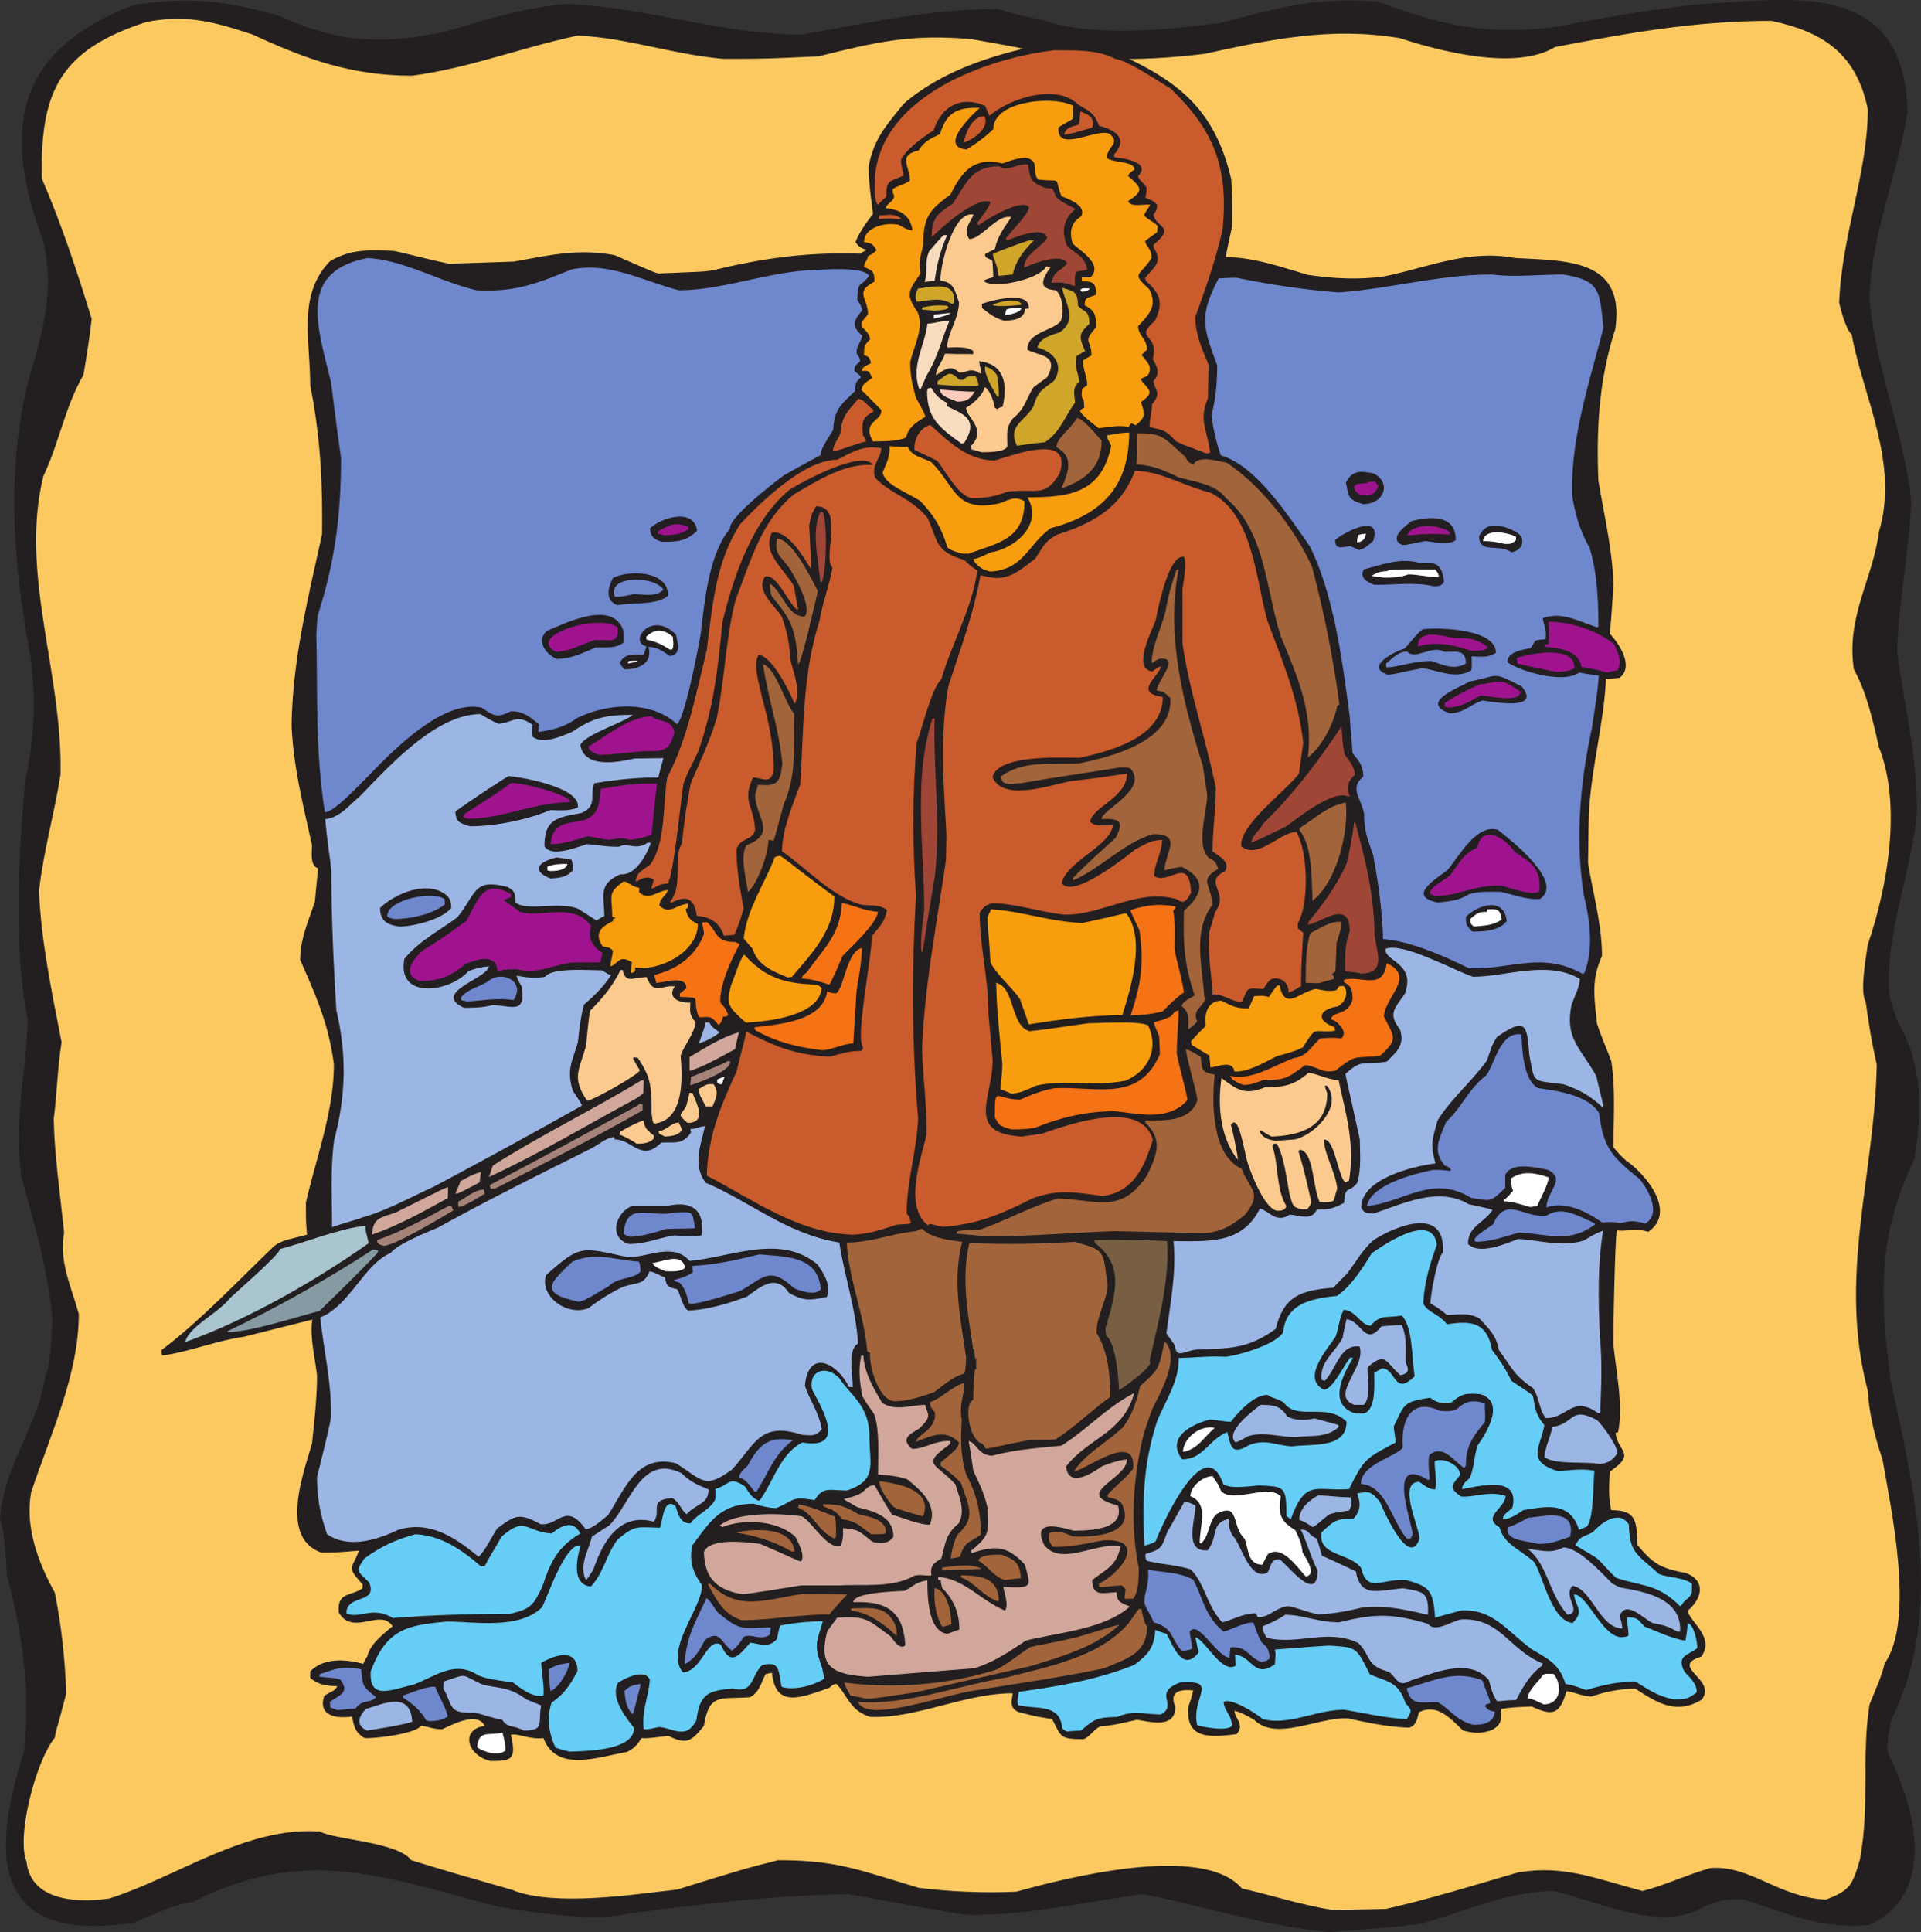 <svg xmlns="http://www.w3.org/2000/svg" width="215.055" height="216.284"><rect width="100%" height="100%" fill="#333333" stroke="none"/><path fill="#231f20" d="M148.824 216.284c-7.457-.722-13.996-2.926-20.851-4.25-7.02.883-13.114 2.485-20.012 2.285-4.856-.761-5.496-1-13.035-2.285-8.422.121-16.442 1.121-24.504 2.164-3.969 1.004-11.067-.199-14.797-.8-13.395-3.528-21.574-6.739-34.09-.481-2.484.36-4.37 1.445-6.613 2.324-15.883 2.328-15.965-7.418-12.235-19.207.762-7.14-.238-13.355-1.925-19.773-.078-1.563-.239-4.852-.762-6.254.363-5.817 4.293-10.43 5.094-16.082.601-.64.761-6.016.761-6.418-.48-5.414-2.043-10.586-3.406-15.559-1.004-6.418.52-11.832.64-17.804-1.644-8.825-1.003-18.246-.28-26.672 1.082-5.133 1.242-9.223.562-14.196C1.484 62.93.684 53.066 3.09 42.96c1.683-5.977 3.047-9.945 1.765-15.922C.203 14.648 1.605 5.663 14.922.57c6.133-.96 10.305-.52 16.32 1.204 6.656 3.007 11.43 3.289 18.77 1.726 4.73-1.406 8.058-2.488 13.113-3.05 9.102.241 17.363 3.41 26.668 3.41 7.418-1.286 14.156-2.848 21.937-2.848 1.16.281 1.645.562 4.73 1.164 6.017 2.004 13.517 1.203 20.216.398C143.012.851 147.422-.352 154.277.167c7.301 2.77 12.313 3.852 20.375 2.77A169.988 169.988 0 0 1 190.414.448c10.426-.562 22.777-2.765 23.137 12.075-1.04 6.734-4.008 13.511-4.25 20.73.484 7.34 3.73 14.758 4.652 22.578-.121 5.535-1.402 11.192-1.562 17.043.718 5.977 2.324 11.754 2.203 18.29-.68 6.698-3.528 13.273-3.086 20.171.52 1.883.52 1.883 1.004 3.168 2.726 4.57 2.726 9.984 1.8 15.281-4.128 8.582-3.847 15.078-2.683 24.621 2.605 12.07 6.133 25.989.121 38.059-.242 1.324-.523 2.207-.402 3.809 3.168 6.097 5.535 15.683-2.086 19.21-5.657.48-9.344-1.402-13.996-2.847-2.207-.121-2.809.16-4.493.762-4.73 3.046-12.23-.723-16.843-1.723-5.614.16-9.746 2.242-14.797 3.648-1.324.16-1.406.282-10.309.961"/><path fill="#fcc961" d="M149.188 213.8c-3.532-.563-7.098-1.727-10.149-2.406-4.41-5.176-20.09-1.082-25.266.359-3.687.16-7.457 0-10.945-.441-6.777-2.043-9.226-3.086-15.723-3.086-3.93 1-3.93 1-11.308 3.289-5.332.601-13.356 1.843-18.168.16-.121-.16-4.211-1.164-11.59-3.45-1.484-2.046-8.582-2.288-10.226-3.21-8.301-.602-16.079 5.136-23.579 7.5-3.73.523-8.785.242-9.265-4.13-1.164-2.886 1.082-11.35 3.168-13.874.12-.922.281-1.004 1.285-4.973-.16-4.094-.563-7.66-1.285-11.27-2.004-3.609-3.328-7.5-2.649-11.23 2.207-6.617 5.336-13.195 5.336-19.973-.96-3.367-2.207-5.851-1.644-9.101-.442-4.25-1.082-8.664-1.164-12.672.363-2.93.441-5.937.882-8.625-1.12-5.734-2.324-11.469-2.527-16.96.524-4.575 1.727-8.665 2.406-12.997.243-11.508-4.609-22.457-1.922-33.406 1.805-3.809 2.407-7.739 4.493-11.348.359-2.125.718-4.41.918-6.254-1.641-5.375-3.489-10.91-5.57-15.683C4.452 10.233 6.737 5.58 16.401 2.456c4.371-.844 7.38-.082 11.871 1.402 5.895 2.727 11.032 4.614 17.848 4.614C52.375 7.667 58.434 5.3 64.687 3.98c5.454.238 10.668 2.125 16.282 2.605 4.652 0 4.652 0 10.668-.281 6.457-1.602 10.308-2.524 17.086-1.926 1.605.281 3.246.562 4.93.883 7.062 1.566 13.636 1.687 21.218.762 7.336-1.602 14.035-3.047 21.816-1.762 4.29 1.402 12.954 3.726 17.403 1 8.183-1.563 15.64-2.926 24.222-2.926 5.497 1.164 9.504 3.488 10.79 9.906 0 7.098-2.926 14.074-3.207 21.657.117.48.722 3.007 1.402 3.527 1.242 6.937 5.375 14.437 3.047 22.098-.64 5.253-3.692 9.421-2.805 15.398 1.402 2.527 2.082 5.496 2.805 8.703 2.566 6.457 1.004 15.559-1.242 22.098-.082.761-.965 5.293-.243 6.375.723 5.133.965 5.613 1.246 7.097-.242 12.473-4.375 23.704-1.003 36.496.12 2.325.761 5.133 1.644 7.66.922 5.372 3.688 17.926.238 22.856-.359 1.567-1.082 3.05-1.683 4.574-.922 5.575.043 11.39-1.082 17.364-.844 2.886-1.082 3.449-3.809 4.492-5.336-.242-8.422-3.89-12.953-3.528-2.648.762-5.176 1.965-7.582 2.567-5.293-1.406-8.742-2.93-13.914-2.086-5.055 1.484-9.867 2.969-14.797 4.09-2.008.039-4.012.078-5.976.12"/><path fill="#231f20" d="M54.902 197.116c-2.605-.601-3.406-3.527-.64-3.93-.844-1.683-3.692-.081-4.735.36-.922.082-2.125-.441-2.402-.36-.605.883-5.176 1.442-6.297 1.364-1.125-.602-1.246-1.567-1.406-2.406-2.004.28-3.809-.204-3.125-2.286.398-.402 1.32-.562 1.441-1.125-1.281 0-2.164-.199-3.008-.921v-.723c1.524-1.524 3.852-1.402 5.938-.84a4.7 4.7 0 0 1 .441-.805c.36-1.48 1.805-2.523 2.844-3.406-1.32-2.086-4.41 1.16-6.016-1.523-.238-2.367 1.368-1.805 2.649-2.73 0-.16 0-.278.039-.4-1.883-2.124-1.242-1.644-.441-3.812-2.524.203-2.524.203-4.25.203-4.813-1.765-1.766-9.343-1-12.23.277-2.566.558-5.176.558-7.582-.238-2.043-.84-4.45-.52-6.254-2.566.64-5.093 1.281-7.66 1.922-3.128.441-6.214 1.726-9.105 2.086-.121-.117-.121-.117-.121-.602 4.172-3.125 8.465-7.66 12.273-11.308.883-1.043 2.567-1.164 4.012-1.606-.121-1.48-.121-1.48-.121-3.605 1.203-5.176 3.129-10.27 3.129-15.442-.563-4.53-2.047-7.78-3.77-11.71 0-2.407.961-4.41 1.645-6.536.117-1.246.238-2.488.36-3.73-.962-.2-.68-2.047-.68-2.567-1.047-4.691-2.086-8.824-2.29-13.394.122-7.54 1.848-14.238 3.41-21.414.079-5.938-.199-10.989-1.324-16.684 0-5.094-1.44-10.105 2.207-13.875 2.286-1.363 4.372-1.285 7.137-1.164 1.567.32 3.852.961 6.219 1.442l7.215-.239c4.094-.722 7.101-1.484 11.312-.722 4.41 1.925 4.41 1.925 4.89 2.046 5.134-.203 5.134-.203 6.177-.363 5.535-1.363 10.547-2.043 16.441-1.844.164-.199.606-.32.645-.441-.844-.281-.805-.402-1.203-.84.32-.965 1.363-2.41 1.964-3.172-.242-1.965-.48-3.449-.48-5.37.601-3.09 1.965-4.532 3.887-6.938 4.293-3.73 10.148-5.575 15.761-6.7 2.125-.039 4.371-.12 6.739.403 7.457 3.207 12.23 6.215 14.195 14.715.121 1.726.121 3.41.082 5.375-.64 2.93-.64 2.93-.684 3.328 3.211.082 5.938 1.043 9.184 2.008 2.887.398 5.336.562 8.383.199 5.054-1.004 9.465-3.086 14.84-2.086 5.894.32 12.351.121 11.187 7.98-1.805 5.575-2.125 11.028-1.887 16.926.606 3.688 1.567 7.7 1.688 11.629-.32 5.133-.402 5.215-.402 5.535.96.961 2.808 3.727 1.043 4.93l-1.485.121c-.2 4.691-1.562 9.664-1.887 14.637-.078 2.008-.078 3.972-.117 5.937.52 3.29 1.563 6.899 1.563 10.426-1.203 2.727-.883 4.414-.559 7.582.64 1.883 1.281 3.246 1.602 4.21.48 3.126.242 6.255.242 9.626.68.8.68.8 1.402 1.48 2.125 1.446 5.774 5.735 2.489 7.98-1.567-.48-2.29 0-3.493-.16-.199.16-.441 11.032-.398 12.837.281 2.886 1.121 6.734.52 9.742-.122.043-.2.043-.282.12.281 2.169 2.367 2.247-.64 4.294-.082 1.32-.2 2.805.16 4.328 2.765 0 2.847 1.164 2.925 3.89 1.766 2.126 2.61 2.61 5.375 3.13 2.168.761 2.047 2.687.243 4.25.32 1.324 3.086 2.968 1.523 5.132-3.691 1.125 1.887 2.567.04 4.813-2.888 1.766-5.134.242-7.419-1.242-1.804.039-3.289.32-4.894.883-.961 0-2.043-.524-2.805-.602-.762 2.566-1.484 2.848-3.89 1.723-1.126.043-2.446.082-3.41.28-.16 1.083.28 1.524-1.005 2.329-1.28.48-2.164.36-3.285.078-1.484-1.441-2.93-3.047-4.933-2.043-.2.68-.282 1.524-1.125 1.723-2.325-.078-4.692-.563-6.817-1.043-3.328-.16-8.058 2.61-10.508.16-.84-.48-1.601-.883-2.203-1 .078.922 1.16 1.523.239 2.605-3.168.403-5.692.52-5.415-3.046.32-.883.32-.883.563-1.848-1.645-.16-2.688.203-2.004 1.848 0 2.445-2.77 1.683-4.293 1.44-1.484.321-2.644.645-4.05.724-.762.28-1.243 1.242-1.966 1.445-2.687 0-2.445-.281-3.488-2.246-1.965-.32-1.965-.32-3.808-.805-1.043-.52-.684-1.281-.602-2.082-5.414 0-10.707 2.844-15.96 2.645-2.33-.762-2.49-2.368-3.77-3.688-.403 0-.602.281-.805.438-3.086 1.047-6.016 2.367-6.414-1.684-.242.043-.442.082-.684.121-.562.965-.64 1.965-1.765 2.61-3.407.238-4.57-.485-5.172 3.207-1.446 1.765-1.926 2.125-3.97 1.12-.882.083-2.245.32-3.007.243-.48.722-.762 1.12-1.644 1.562-3.29.563-7.864 2.328-9.344-1.562-1.485.199-2.89-.563-3.653-.363.684 2.808.043 2.93-2.285 2.93"/><path fill="#fff" d="M54.984 196.233c-.562-.12-1.406-.441-1.566-.683.203-1.922 1.164-1.242 2.848-1.602.32 1.364.32 1.364.32 2.004-.559.442-1.121.281-1.602.281"/><path fill="#66cef6" d="M63.766 196.073a23.384 23.384 0 0 1-1.563-.441c-.805-1.645-1.004-3.488-.441-5.055 1.484-1.039 2.043-1.965 2.886-3.488 0-2.766-2.687-1.762-4.05-.961 0 1.004.359 2.527.242 3.687-1.246.243-2.649-.921-3.41-1.48-1.446-.242-2.727-.324-3.89-.805-2.606-1.722-4.61.04-7.259 1.043-2.488.563-4.972 1.805-4.773-1.484 1.726-4.61 3.851-5.172 8.543-5.574 3.047 0 8.062.922 10.629-1.602.558-1.004 2.644-7.34 4.328-6.898-.442 1.363-1.043 4.37 1.125 4.57 1.441-1.441 1.765-3.687 3.047-5.293 1.925-1.562 1.965-1.363 4.691-1.285.32-.52.363-3.567 1.766-2.402.242.68.441 1.921 1.644 1.921.762-1.043 2.324-1.601 2.805-2.726v-1.121c1.766-.563 1.484-1.446 3.289-.32.363.48.723 1.363 1.645 1.64 1.566-2.125 2.328-5.293 4.812-6.535 5.094.883 2.086-3.969 1.086-5.934-.441-2.168 1.64-2.77 3.047-1.246 1.402 2.047 3.168 2.969 3.367 6.137-.039 3.488 1.004 5.254-2.527 6.418-1.965 0-2.645-.48-3.61 1.082-2.644-.441-2.004-.082-4.289.883-.965 0-1.804-.281-2.527-.48-3.73 0-4.89 2.003-6.899 4.69-.28 1.684-.039 2.805 1.082 4.372.243 2.324-4.289 7.34-2.082 9.824 2.125-.2 2.645-3.93 4.211-3.129 1.082 2.406 1.922 1.406 3.286-.2 1.003.083 2.128.68 3.007-.44.204-1.004.204-1.004.364-1.485 1.644-.32 3.007-.441 4.773-.48-.766 2.527-1.004 2.644-.082 5.214.082.399.16.801.242 1.204-1.207.8-3.449 1.363-4.773.921-.403-2.007-.2-2.847-2.168-2.449-1.281 1.203-.922 3.211-3.246 2.649-3.008.199-3.73.722-4.133 3.53-1.121 2.247-2.645.88-4.168.763-.602.117-1.246.32-1.727.238-.238-2.043.563-3.73.684-5.535-.602-1.32-2.93-.078-3.57.363-.844 1.684.761 3.688 1.804 5.05 0 2.61-5.656 2.567-7.218 2.65m55.703-2.247c-.36-.199-.36-.199-.559-.36-.203-2.847-2.93-2.085-4.933-2.609-.082-.398-.082-.398.078-1.484 4.332-.598 8.703-1.32 12.914-3.008 1.605-1.16 2.246-2.004 2.367-3.93.398.165.8.32 1.242.442.563.805 1.723 4.574 3.61 2.086a213.35 213.35 0 0 1-.36-1.684c1 .16 3.008 4.172 4.488 3.168 0-.441-.039-.843-.039-1.242 1.965.238 2.125 2.727 4.453 1.082.079-1.164.079-1.164 0-1.644 2.004-.16 4.012-.32 6.055-.442 3.129.203 3.008.121 4.57 3.207 1.926.883 3.168.723 4.012 3.29.684.683.723.804.121 1.726-2.527-.121-4.734-.684-7.02-1.043-3.124 0-6.175 1.805-9.1 1.043-.884-.723-3.571-2.406-4.372-1.926 0 .922.922 1.524.922 2.688-.602.64-3.29.12-3.89-.082-.723-3.168 2.605-5.094-1.927-4.77-3.128 1.16-.16 2.484-2.125 3.566-2.164 0-2.968-.52-4.89.282-2.168.082-2.45.12-4.05 1.523-.524.04-1.044.04-1.567.121"/><path fill="#9bb6e4" d="M41.066 193.706c-1.324-.64-.84-1.644-.12-2.406 1.925-.559 4.976-2.086 5.214 1.406-.441.277-4.691.961-5.094 1m17.567 0c-1.164-.64-1.805-.238-2.406-1.203-1.204-.2-2.125-.602-3.13-.8-3.085.16-2.367-.923-3.449-2.65 0-.277 0-.6.043-.84 2.766-.882 1.723-.882 4.329.36 1.886.442 3.046.242 4.894 1.645.563.242 1.121.441 1.684.683-.442 1.883.523 2.805-1.965 2.805"/><path fill="#6e87cd" d="M164.988 193.065c-1.765-.32-2.687-1.765-4.011-2.527-1.883-.078-3.008.524-3.489-1.562 3.047-.844 5.371-2.086 8.461-.883.602 1.683.965 2.406.883 2.527-.16.078-.36.121-.52.2v.242c.278.28.36.441 1.04.52-.118 1.284-1.282 1.483-2.364 1.483m-116.902-.402c-.121-.039-.242-.039-.36-.078-.601-1.125-1.765-2.047-2.609-2.566v-.243c.602-.16 2.727-1.082 3.61-.96.32.882 1.164 2.246 1.402 3.328-.8.48-1.32.48-2.043.52m22.699-.802c-.762-.8-.762-1.765-.883-2.566.602-.602.961-.684 1.844-.8-.844 3.327-.844 3.327-.96 3.366m-33.048-.442a4.346 4.346 0 0 0-.761-.28c0-.239-.04-.442-.04-.64 1.122-.802 2.247-1.044 1.165-2.49-.524-.16-.524-.16-2.329-.32v-.28c1.887-.641 2.528-.962 4.653-.56.242 1.926.078 1.844 1.683 3.13-.761.761-1.484.16-2.324 1.28-.844 0-1.644.16-2.047.16"/><path fill="#a2643a" d="M97.973 191.42c-1.16-.12-1.563-.28-1.965-.92 5.293.44 11.308-1.845 16.644-2.727 4.57-1.204 10.426-2.247 13.676-6.055.36-.524.762-1.086 1.121-1.567.121-.039.203-.078.32-.078.044.2.325 1.762.645 1.965 0 3.086-2.285 3.61-4.773 4.692-5.094 1.082-10.145 1.765-15.2 2.605-3.007.602-7.418 2.086-10.468 2.086"/><path fill="#fff" d="M172.809 190.78c-.762-.363-1.164-.601-1.805-.683.16-1.043 1.16-1.762 1.723-2.606.28-.199.644-.12 1.203-.12.965 1.163.882 3.41-1.121 3.41"/><path fill="#9bb6e4" d="M167.594 190.417c-.563-.84-.68-1.602-.922-2.363-2.207-2.61-6.258-.723-8.703.039-1.485.84-1.524-.2-2.485-.961-2.609-.684-1.968-1.766-3.41-3.211-3.41-1.684-6.86.281-10.265-.602-.325-.601-.48-.8-.442-1.28 1.403-.602 1.403-.602 2.528-1.286 1.921 0 3.726.844 6.015.844 3.93-.965 5.813-1.043 9.945.16.801 1 2.286-.121 3.688-.48 4.41-.243 5.375 3.406 9.184 4.93a.353.353 0 0 0-.079.241c-1.445 1.043-2.085 2.328-2.93 3.852-1.081 0-1.882.16-2.124.117"/><path fill="#66cef6" d="M187.367 190.218c-1.847-.36-2.93-1.164-4.293-2.004-2.125.039-3.61.398-5.496.96-.8-.28-1.601-.6-2.324-.679-.723-2.367-2.086-2.847-3.852-3.933-2.804-2.125-4.332-4.489-7.82-4.29-.96.243-1.922.524-2.926.801-.199-3.047-.601-3.488-3.25-4.21-2.644-.2-4.37 1.523-5.011-1.321-1.165-1.727-4.891-1.324-4.454-4.012 1.485-1.363 1.528-1.484 3.61-1.562.926-1.086.683-1.848.402-2.809 1.402-.242 1.524-.242 2.527.961.122.242 3.208 7.742 4.45 4.094-.118-1.484-2.485-6.34-.04-6.34.442.281 1.005.844 1.766.844.281-.563-.078-2.406-.039-3.13.762-.519 2.848.321 2.848 1.524-.883 1.082-1.364 1.407.117 2.407 1.523.12 3.008-.68 4.973-.079 0 1.364-2.727 2.325-.68 3.528.48 1.887 2.285 2.45 3.848 3.851.964 1.364 1.925 6.618 4.332 6.856 1.406-1.402.28-1.844.16-3.207 1.683 0 3.492 5.894 6.097 4.613 0-.805-.203-1.484-.16-2.047 1.082.04 1.043.04 1.965 1.043 1.203.442 3.129 1.403 4.57 1.563.16-.801.204-1.32.243-1.922.64 0 1.082 1.922 1.082 2.765-1.082.844-2.407.844-1.403 2.688.442.48 1.442 1.324 1.32 2.285-1.081.8-1.32.762-2.562.762"/><path fill="#a2643a" d="M96.973 190.14c-.602-.121-1.203-.242-1.766-.364-.36-.64-.602-1-.684-1.441 5.457.719 11.594.277 17.004-1.445 1.364-.684 2.489-1.684 3.813-2.528 1.324-.32 2.687-.48 5.453-1.164 4.172-1.281 4.172-1.281 4.531-1.32-2.847 2.566-6.375 3.488-9.906 4.61-4.328.964-8.582 1.964-12.871 2.929-4.813.723-4.813.723-5.574.723"/><path fill="#6e87cd" d="M61.64 189.296c-.12-.684-.12-.684-.199-2.445.68-.442 1.403-.602 2.286-.723 0 .8-1.164 2.805-2.086 3.168"/><path fill="#d0a79a" d="M97.172 187.69c-4.05-.28-5.574-1.12-4.57-5.05.359-.563.761-1.043 1.12-1.567 3.212-.199 3.372.16 6.016 2.125.121.121.965 1.606 1.606.965-.203-3.93-2.246-4.973-5.817-4.812 0-1.125 4.774-1.203 5.774-1.286 1.004-.558 1.285-1 2.527-1.16 0 1.524 0 5.735 2.246 5.973l1.324-.48c0-2.004-.722-3.45-1.925-4.653a6.484 6.484 0 0 1-.16-.84.793.793 0 0 1-.282-.082v-.32c2.969.242 4.692 2.605 7.461 3.77.52-.52-.16-2.247-.16-2.649 3.328.16 3.086.043 2.406-2.484-2.086-2.285-3.531-2.086-5.976-1.285 0-.118-.04-.2-.04-.282 2.126-1.722 1.926-2.082 1.844-4.73-.359-1.684-.96-2.848-1.605-4.211-.16-1.121-.32-2.246-.52-3.328 1.004.32 1.004 1.523 2.606 1.644 2.605-.683 4.933-.843 7.781-1.125 2.809-1.761 5.055-4.289 8.14-5.894-1.202 4.492-5.171 5.054-7.62 8.222.28 2.446 2.847.801 4.05-.039.883-.32 1.727-.644 2.77-.761 0 2.285-6.258 3.808-1.004 5.172.8 2.808-3.488 2.808-5.012 2.808-1.683-.484-4.652-1.246-3.25 1.602 1.887 2.445 5.817-.36 8.543.16-.441 2.168-1.562 2.527-3.168 3.77 0 1.925 1.242 1.406 2.727 1.363 0 1.043.441 1.164 1.484 1.605-2.847 2.567-8.222 2.926-11.629 3.809-2.086 1.363-3.449 2.328-5.734 3.09-4.012.32-7.984.64-11.953.96"/><path fill="#6e87cd" d="M76.64 186.288c.2-3.168 1.204-4.652 2.446-7.379.281 0 .844 1.043 1.242 1.563 2.649 2.168 2.567 1.726 5.977 1.687-.04.278-.082.559-.121.84-1.164.684-1.926-.16-2.887.2-.402.6-.844 1.245-1.363 1.566-1.243-.883-1.286-2.407-3.008-1.203-.602 1.12-1.043 2.086-2.285 2.726m64.484-.281c-1.523-.64-1.484-1.766-3.367-1.602-.082.399-.082.801-.121 1.16-1.524-.238-3.489-4.289-4.453-2.925.082.8.28 1.363.28 1.922-.519.203-.76.203-1.202.203-1.325-1.606-.883-2.489-3.086-3.168-1.043-2.285-1.363-1.684-.762-3.973.16-1.121.16-1.121.121-1.922 1.563.32 3.488.238 5.05 1.121 1.044 1.887 1.286 4.13 3.411 5.817.883-.242 2.484-1.125 3.328-1.004.602 1.644.602 1.644.922 2.207.563.441.883.84.883 1.805-.363.359-.684.32-1.004.359"/><path fill="#a2643a" d="M100.34 183.081c-1.602-1.484-3.168-2.566-5.05-2.808v-.243c2.245 0 4.05-.437 5.05 2.13.082.96.082.96 0 .921"/><path fill="#9bb6e4" d="M187.766 182.64c-1.121-.684-1.723-.762-2.766-.965-1.125-.559-2.969-2.645-3.691-.762.242.723.242.723.32 1.363-2.527 0-3.406-4.41-5.574-4.77-1.16 1.204 1.164 2.927-.559 3.247-2.125-2.367-2.207-5.574-4.414-7.336 1.164 0 2.445.598 3.93-.203 1.683 0 4.133 2.687 5.457 4.012.48.28.48.28.96.48 2.567.442 6.9 1.164 6.657 4.934h-.32"/><path fill="#a2643a" d="M105.473 182.077c-.801-1.402-.922-2.969-.84-4.332 1.402.32 1.844 2.61 1.883 4.05-.723.282-.723.282-1.043.282"/><path fill="#9bb6e4" d="M136.836 181.597c-1.766-1.887-2.008-4.532-3.57-5.938-1.684-.52-3.368-.558-4.895-.96-.16-.36-.16-.36-.117-.762 1.762-.52 1.762-.641 2.406-2.407.64-1.125 1.281-2.285 1.922-3.41.441 0 .684.121 1.246.403 0 1.605-1.363 5.214 1.363 5.011 1.243-1.523.282-3.008 2.364-3.527 0 .601 0 1.121.441 1.883.883.761 1.926 5.293 3.93 4.093.445-.765.281-1.445 1.324-1.445.883.602 4.254 5.094 4.254 1.242-.805-1.605-1.203-3.207-1.887-4.57 1.043 0 .762.602 1.805 1.004.2.64.402 1.281.562 1.922 1.282.562 2.567 1.164 3.809 1.765.562 2.926 2.207 2.164 5.293 1.883 2.246.403 2.887.364 2.77 2.969-2.649-.602-4.856-1.121-7.422-.8-1.762.44-3.246.679-4.891.76-1.363-.32-2.164-.683-3.25-.921-1.324 0-2.285 1.363-3.488 1.203a3.638 3.638 0 0 0-.243-.402c-1.402 0-2.523.722-3.726 1.004"/><path fill="#a2643a" d="M83.055 181.355c-2.125-.602-2.926-2.485-3.809-4.008.078-.043.121-.082.242-.082 3.086 3.09 5.934 1.843 10.266 1.164 1.683 0 3.406 0 5.094.039a54.857 54.857 0 0 0-2.008 2.246c-3.406 0-6.656.64-9.785.64"/><path fill="#66cef6" d="M43.996 181.116c-2.328-1.406-3.77.16-5.215-.523 0-2.207 3.532-1 2.567-3.45-1.524-1.484-1.485-1.242-.563-2.687 1.805-1.32 3.492-2.125 5.735-2.726 2.808.16 5.015 1.605 7.34 3.609.12-.04.28-.04.402-.04.601-1.163 1.324-2.245 1.883-3.288 2.687-2.367 2.687-.563 5.617-.36.922-.761 2.363-1.683 3.207 0-2.567 1.524-3.328 3.168-4.25 5.934-1.004 2.125-1.285 2.488-3.532 3.047-4.449.043-8.902.12-13.19.484m144.089-1.324c-2.527-2.527-4.09-2.168-7.137-3.168-.762-.64-1.402-1.484-2.047-2.086-.601-.523-2.324-1.363-2.527-1.605.602-1.082.844-.84 1.969-1.442.84-1.004 2.926-2.566 4.008-.843.12 3.167.761 3.207 3.367 5.535.965.402 2.691.359 3.691 1.082 0 1.164.121 1.203-.883 2.004-.32.484-.32.484-.441.523"/><path fill="#a2643a" d="M111.648 179.23c-1.683-.641-2.523-2.086-4.007-2.645-.043-.082-.043-.164-.082-.242 1.964 0 4.25.16 4.25 2.847-.078 0-.118 0-.16.04m14.437-.243c-.078-.039-.16-.078-.2-.117.04-.363.079-.644.122-.965a2.362 2.362 0 0 0-.442-.441c-1.285.043-1.925.242-2.527.16v-.36c2.688-1.363 5.293-5.093.52-4.85-1.965.359-3.887.8-5.692.722-.601-.805-.441-.844-.402-1.528.883-.277 1.562-.117 2.605.364 2.207.12 7.262-.121 5.496-3.692-.562-.558-1.043-.558-1.523-.68 0-.12-.043-.199-.043-.28.844-.962 2.129-1.926 2.848-2.93.363-4.29-5.293.164-6.618.324 1.204-1.969 3.73-3.25 5.497-4.973 1.12-1.484 1.523-3.008 1.925-4.613 2.246-1.965 2.043-1.965 2.727-4.973 1.805 1.766-.442 5.653-1.324 7.457-.36.883-.641 1.805-.961 2.688-1.207 4.812-1.649 10.148-.602 15.242-.043.84.04 2.606-.644 3.406-.282 0-.52 0-.762.04"/><path fill="#d0a79a" d="M82.977 178.429c-2.93-.524-4.094-1.965-4.172-4.692.601-1.644 4.851-1.125 6.297-.925 3.007 1.285 4.332 1.968 4.57 1.968.562-.605-.442-2.41-.64-2.77-2.005-1.882-5.895-2.003-8.141-1.081-.16-.082-.243-.121-.32-.16 1.722-1.485 6.495-1.446 9.183-1.043 1.121.52 2.805 3.73 4.371 3.328.281-.762.281-1.364.238-2.004 1.645.12 1.805.281 3.29 1.523.722.2 1.804.32 2.367-.562 0-2.406-2.446-2.887-4.012-3.29-1.043-.64-1.485-.8-1.524-.921.602-.16 1.325-.32 2.008-.723.442-.36.762-.84 1.403-.84 1.324 2.286 1.324 2.286 1.964 3.29.563.16 3.41 1.28 4.25 1.12.922-2.285-1.203-3.968-2.527-5.05-1.281-.442-2.285-.442-3.285-.563 0-2.168.2-4.812-.402-6.656-.282-.563-.684-.883-1.364-2.129-.32-1.805-.441-2.926-.12-4.492h.241c.118 1.848 1.04 3.492 2.125 5.297 1.563.922 2.97.238 4.813.199.16 1.043.922 1.164-.684 2.648-.922.602-2.203 1.082-.8 2.286 1.402 0 2.687-1.004 4.289-.883v.32c-3.407 2.406-1.641 2.086.562 4.531.36 1.246 1.164 2.809.402 4.332-1.445 1.203-1.484 2.086-1.964 3.97-.844.483-1.286.804-1.125 1.886-.84.078-1.122-.16-1.926.039-2.446 1.402-5.735.922-8.301 1.082h-4.371c-6.055.965-6.055.965-6.695.965"/><path fill="#a2643a" d="M112.492 176.862c-1.363-.441-2.086-1.761-2.969-2.164.16-.683 1.766-.683 2.567-.683 1.406.562 2.047.722 2.207 2.648-.602.04-1.203.121-1.805.2"/><path fill="#9bb6e4" d="M65.57 176.784c-.8-1.566.403-3.41.684-4.773.64-.403 1.242-.84 1.922-1.242 2.367-2.286 3.57-8.141 8.14-5.856.883.883 1.606 1.242 3.008 1.805 0 1.683-1.363 1.562-2.445 2.765-.442-.16-.922-1.523-1.645-1.804-2.726.242-1.12 1.406-2.043 2.648-3.89-1.043-5.695 2.246-6.777 5.375-.644 1.043-.762 1.16-.844 1.082"/><path fill="#fff" d="M146.18 176.464c-1.125-1.246-2.688-3.57-4.254-2.488-.2.402-.442.804-.598 1.164-1.726 0-1.527-1.844-2.008-2.926-1.484-1.367-.52-4.172-3.129-2.73-.96.921-.761 2.488-1.761 3.289-.043-.04-.082-.04-.121-.079 0-2.046 1.082-4.332-1.043-5.214 0-1.082 1.402-2.247 2.488-2.247.68 1.004.68 1.004.96 1.684 1.403 1.406 5.212-.883 6.657.563-.2 2.003-.2 2.648 1.645 3.808.363.805.68 1.324.8 2.45.16.359 1.766 2.523.364 2.726"/><path fill="#a2643a" d="M105.473 175.78v-.32c1.246-.121 3.047-.52 4.414.121-.043.078-4.133.2-4.414.2m.965-1.325c.117-1.039.359-1.883.761-2.683 2.125-1.926 1.242-3.168.399-5.739-.762-.879-1.524-1.402-2.286-1.965v-.359c.602-.602 2.047-1.484 2.047-2.246-1.566-1.606-3.168-.68-4.812-.082 0-.719 2.324-1.32 2.125-3.285-.402-.403-.602-.723-.524-1.164 1.247-.403 2.489-1.805 3.813-2.125 0 1.441-.645 2.445-.281 4.129-.16 1.847-.16 4.05.48 6.097 1.125 2.125 1.645 4.09 1.645 6.739-1.364 1-1.805.718-2.325 2.484-.363.082-.722.16-1.043.2"/><path fill="#9bb6e4" d="M53.578 174.257c-2.726-2.246-5.531-4.09-9.023-3.008-2.524 1.203-5.614 2.086-7.938.48-.804-2.285-1.125-4.21-1.125-6.374 1.324-5.375 1.324-5.375 1.567-6.739.078-3.968-.844-7.539-1.204-11.148 3.329-1.324 4.93-6.016 7.899-7.219.601-.922 4.05-2.324 5.293-2.848 5.656-3.128 11.469-6.015 17.324-8.941.762-.441 1.445-1.043 2.367-1.203.04.078.04.16.082.281 2.004 0 2.965 2.606 5.211.36 1.606-.082 2.328.28 3.328-1.122-.039-.12-.039-.28-.078-.402.68 0 .961-.281 1.645-.32-.442 2.043-1.446 4.328.078 6.336 4.973 2.125 9.144 5.773 14.96 6.695.52 3.61 1.884 7.46 2.087 11.313-1.246.718-.524 3.605-.602 4.89-.16 0-.281-.039-.402-.039-1.402-2.809-4.57-4.254-4.934-.121.524 1.605 1.567 2.926 1.887 4.852-.762.921-1.324.64-2.168.64-4.73-1.562-5.293 1.043-7.898 3.89-3.051 2.169-3.13 1.286-6.258-.718-4.371-1.086-5.653 2.805-7.617 5.813-.524.44-1.805 1.566-2.489 1.566-2.285-3.129-3.008-.324-5.054-.563-2.364-1.285-2.805-1.043-4.852.48-.68 1.005-1.242 2.368-2.086 3.169"/><path fill="#a2643a" d="M88.672 173.694c-2.125-1.242-4.211-1.804-6.34-2.164 1.926-.36 6.258-.8 6.617 2.125-.078 0-.199 0-.277.04"/><path fill="#66cef6" d="M128.133 173.015c-.281-5.176-.121-9.145 1.402-13.918.965-2.364 2.528-4.61 2.406-7.098 1.645 0 3.368-.242 5.293-.121 1.645-.238 5.457-1.32 6.418-2.727.282-3.246 3.207-3.808 6.016-4.09 1.523-1.003 2.926-3.167 3.89-4.773 1.282-.879 6.778-4.73 7.297-.96-.761 2.124-1.402 4.21-1.523 6.577.48 1 1.766 1.16 2.648 2.325 2.485-.36 4.493-.403 5.051 2.886.805 1.043 1.485 2.008 2.168 3.45 2.125 1.406 2.125 1.406 2.406 1.683.239 1.203.282 2.129 1.282 3.25-.36 2.406-2.164 4.05 1.523 5.172 1.485-.078 2.488-.32 4.094-.04-.16 1.083-.043 5.454-.883 6.259-.281.117-.562.238-.844.359-1.004-3.207-3.648-2.644-6.254-2.207-.722.484-1.406.965-2.289 1.043 0-.602.723-.922 1.082-1.32.887-3.73-3.808-2.368-5.652-2.086.121-.684.48-.844.883-1.246.52-1.282.48-2.485.883-3.649 1.16-1.644 3.047-4.89.28-5.734-1.605-.121-2.046-.078-3.25.96-1.241.083-1.565 0-2.366-.558-2.965.48-2.805.602-4.051 3.207 0 .563.203 1.363.203 1.805-3.289 1.765-3.492 1.723-5.215 5.215-3.73.281-4.894-1.203-6.535 3.406a3.953 3.953 0 0 0-.484-.398c0-3.329-.2-3.29-3.047-3.41-1.281.081-3.086.402-4.008-.122-2.129-6.297-7.102 5.055-7.582 6.38-.52.277-.52.277-1.242.48"/><path fill="#6e87cd" d="M172.164 172.812c-1.32-.36-3.726-.36-3.367-1.844.723-.238 1.523-.64 2.285-1.082 1.684-.121 5.414-1.164 4.691 2.125-1.64.562-2.164.8-3.609.8m-14.676-.597c-1.765-2.129-2.324-5.938-5.133-6.098 0-2.246 3.97-3.047 4.692-4.09-.242-2.77.8-5.695 4.172-4.09.558 0 1.203.118 1.883-.203.882-.84 1.726-1.12 3.128-.64 0 1.125.082 1.285 0 2.086-1.324 1.644-2.125 2.605-2.125 4.89-.082.082-.12.16-.203.243-1.242-.844-2.363-2.688-3.886-1.446-.16.805-.043 1.645.039 2.688a.583.583 0 0 0-.16.12c-4.532-2.765-2.086 3.97-1.727 6.056-.078.16-.2.32-.238.484h-.442"/><path fill="#a2643a" d="M93.32 172.17c-1.804-.839-2.164-2.687-3.968-3.405 0-.121.039-.242.082-.364 1.363.204 2.566.801 4.05 1.364.118.883.118.883.118 2.246-.2.203-.2.203-.282.16m4.215-.441c-1.566-1.122-1.605-1.403-3.289-1.684-.683-1.082-1.285-1.082-2.086-1.441 0-.082-.039-.165-.039-.243 1.723.04 2.324.121 3.969 1.121.723.204 3.367.524 3.047 2.168-.36.079-.36.079-1.602.079"/><path fill="#9bb6e4" d="M146.98 170.929c-1.042-.64-1.042-.64-1.523-.801 0-1.285 1.082-2.168 2.086-2.727 1.242 0 2.246.2 3.61.2.32.359.12 1.004-.122 1.484-.8.117-1.605.2-2.246.441-.883.68-1.523 1.32-1.805 1.403"/><path fill="#a2643a" d="M103.27 169.726c-2.368-.684-2.368-.684-3.168-1.004-.723-.68-1.766-2.324-1.645-2.926 1.402.2 6.133.762 4.89 3.89-.038 0-.077 0-.077.04"/><path fill="#6e87cd" d="M84.46 166.96c-.562-.766-1.042-1.406-1.726-1.605.121-.602.524-.844.961-1.286 1.246-2.324 2.328-3.367 5.055-2.847-2.125 1.605-2.605 3.449-4.05 5.738h-.24"/><path fill="#9bb6e4" d="M179.145 163.87c-2.008-.32-4.934.121-6.258-.762.16-1.445.761-2.367.883-3.367 2.605-.402 1.964-2.406 5.054-.761.52.52 2.246 2.765 2.246 3.687-.484.762-1.086 1.125-1.925 1.203"/><path fill="#231f20" d="M132.344 163.35c-1.887-2.488 1.12-3.933 3.086-4.452.761.039 1.566.242 2.367.242.883-1.125 2.566-3.008 4.129-3.008.242.32 1.164.398 1.804.879 1.485 2.086 4.817-.078 7.02 2.129 0 3.086-4.008 2.445-6.133 2.765-2.008-.16-2.89-.843-4.773-.16-2.008 1.242-2.047.121-2.45-1.445-2.085.844-2.683 3.05-5.05 3.05"/><path fill="#fff" d="M132.422 162.507c.121-1.606 1.926-3.008 3.57-2.688-1.164 1.004-1.965 2.489-3.57 2.688"/><path fill="#a2643a" d="M110.367 162.148c-.12-.204-.281-.403-.402-.563-1.445-.281-2.125-4.453-1.004-4.895 0-1.28.043-2.445.203-3.449 0 0 .04.043.121.082V152c-.082.043-.12.121-.12.16-.04-.402-.083-.8-.083-1.203-.039.04-.078.082-.121.121-.64-4.172-1.363-7.941-.441-11.95 3.851.2 7.703.118 11.793-.12 3.527 1 3.128.922 3.687 4.851-.117 1.887-1.242 3.372-1.242 5.332 1.324 2.247 1.445 4.293 1.562 7.141-2.043 1.484-4.047 3.45-6.132 4.774-.48.078-.48.078-2.93.078-3.328.64-4.45.964-4.89.964"/><path fill="#9bb6e4" d="M138.277 161.425c-1.203-1.203 2.286-3.73 2.848-4.172 1.203.04 2.125-.078 2.969 1.285.883.48 1.883.48 3.086.238.882.243 1.765.48 2.648.723 0 .078.04.16.04.242-1.442 1.282-3.087.88-4.731 1.121-2.125 0-3.45-.64-5.375-.12-1.242.683-1.242.683-1.485.683m34.77-2.688c-.762-.96-.719-2.367-1.442-3.37-2.207-1.481-2.406-2.403-3.812-4.25-.281-1.723-1.203-2.446-2.203-3.567-1.363-.684-2.367-.363-3.61-.363-.761-.68-1.246-.922-1.843-1.282.039-1.203.8-5.254 1.402-5.695.32-5.336-5.375-2.93-7.7-1.445-1.284 1.043-2.007 2.488-3.05 3.812-.52.52-1.039 1.04-1.523 1.563-3.688.28-5.536.96-6.457 4.613-3.368 2.445-5.532 2.125-8.98 2.324-1.645.281-2.048 1.004-2.368-.601-.32-.403-.602-.844-.883-1.243.48-3.609 1.125-6.738.8-10.308 3.813 0 7.661.402 9.669-3.649 1 .243 1.844 1.727 3.328.684 1.004.04 2.445.762 3.047-.562 1.242 0 1.844-.082 3.047-.762.16-2.125.523-.965 1.484-2.246.48-1.606.281-3.41.281-4.852-1.324-6.058-1.605-7.101-1.605-7.34 1.926-1.726 1.848-.922 4.613-1.363 1.125-1.125 2.047-1.844 1.485-3.61-1.364-1.765-.641-2.285.562-4.011 1.242-3.488-2.367-3.566-2.168-5.012 1.926-.762 7.621 2.406 9.785 3.13 3.692 0 8.301-1.888 11.953.237 0 .844-.601 2.008-.925 2.887-.762 3.813.964 4.774 2.77 7.98.237 1.087.519 2.208.8 3.333-.04.078-.121.117-.121.16-1.442-1.364-2.727-2.008-4.371-2.567-3.688-.441-3.168-.12-3.809-3.289-.238-3.531-.48-4.172-3.61-2.004-.562.801-.761 1.602-1.12 2.606-1.567 2.246-4.012 4.289-5.535 6.738-.563 2.043-.844 2.606-.243 4.813-2.527.32-8.3 1.722-8.3 4.93.28.6.48.644 1.363.683 3.207-1.043 7.219-3.09 10.668-1.043 2.605.562 2.605.562 2.644.68-1 1.484-2.726 1.765-2.726 3.77 1.246 1.245 4.05.042 5.617-.56 2.324.118 4.73.922 7.297.2.683-.403 1.445-.883 2.207-1.121-.64 3.93-.524 7.656-.363 11.789.28 2.926.164 5.492.043 8.62h-.243c-2.886-2.042-3.328.563-5.855.563"/><path fill="#231f20" d="M151.715 158.218c-3.09-1.004-1.406-4.293-.242-6.219-.121 0-.243-.039-.32-.039-.684.84-1.926 3.527-2.93 3.61-2.684-1.364.644-4.813 1.324-6.016.32-.961.441-2.168.883-2.93 1.324 0 1.925 1.766 3.008 1.766 1.164-1.282 1.605-.84 3.488-1.121 1.242 1.203 1.125 4.773 1.445 6.777-2.328 2.324-2.086-.883-3.652-.883-.278.16-.598.32-.88.52 0 1.043.282 4.132-1.163 4.535h-.961"/><path fill="#9bb6e4" d="M151.633 157.253c-2.848-1.004 1.402-4.332.562-6.535-2.207-.242-2.527 2.445-3.89 3.847-.121-.039-.243-.078-.364-.12-.199-2.044 1.485-3.008 2.368-4.692.12-.723.28-1.402.441-2.086 1.727.203 2.047 3.129 3.89.805a40.844 40.844 0 0 1 2.286-.16c.562 1.242.441 2.605.441 4.168.32.804.48 1.246-.601 1.445-1.723-1.524-1.602-2.649-3.649-.883-.12 1.004.48 3.25-.441 4.211h-1.043"/><path fill="#a2643a" d="M100.102 156.85c-1.766-.16-2.848-4.05-2.688-5.413a1.444 1.444 0 0 0-.32-.16c-.364-4.212-2.13-8.262-2.29-12.192 2.731 0 4.973-1 7.782-1.281.441-.242.441-.242.684-.242.921 1.003 2.886 1.242 4.449 1.445-1.121 4.332-.2 8.5.441 12.992-.078 1.324-.078 1.324-.2 1.766-1.163.238-2.487 1.402-3.41 2.086-1.523.52-3.007 1-4.448 1"/><path fill="#785f42" d="M125.285 155.608c-.082-1.562-.402-5.332-1.445-6.093a6.155 6.155 0 0 1-.078-.844c1.12-3.809 2.164-7.016-1.164-9.504-.04-.121-.082-.242-.082-.363 2.57-.04 5.414 0 8.144.12.278 4.575-.965 8.864-1.965 13.438.641.438-2.968 3.004-3.41 3.246"/><path fill="#a9c5d0" d="M20.734 150.233c.442-1.804 3.692-3.207 4.973-4.89.8-.762 5.496-4.813 5.656-5.535 2.766-.723 6.617-2.285 9.543-2.606 0 .762.203 1.043.364 1.965-6.098 4.29-13.598 8.582-20.536 11.066"/><path fill="#869aa4" d="M25.508 149.112c0-.039-.04-.039-.082-.082 5.574-2.644 11.11-5.773 16.363-9.183.2.043.402.082.563.12-.04.122-.082.204-.122.321-1.363 1.406-1.683 1.805-6.457 6.457-2.125.524-7.738 2.367-10.265 2.367"/><path fill="#231f20" d="M77.04 146.706c-.68-.441-.84-1.844-1.243-2.406-1.242-.242-1.164-.48-1.363-1.324-.602-.2-1.446-.723-1.727-.641-.68 1.563-1.32 1.164-2.887 1.684-1.242.523-2.886 1.605-3.93 2.406-2.367.96-5.492-1.281-4.769-3.688 3.848-3.41 3.887-3.168 9.184-2.007 2.363 0 5.011-1.684 6.894.402 4.535-.36 10.188-3.129 14.36.441.562.883 1.562 2.246 1 3.61-1.965.402-2.567.441-4.211-.442-1.48-2.246-3.246-.683-4.73.403-2.286.84-4.372 1.441-6.579 1.562"/><path fill="#6e87cd" d="M77.52 145.944c-.16 0-.278-.039-.399-.039-.242-1.043-.48-1.765-1.043-2.328-.52-.16-.52-.16-.64-.281.761-.238 1.363-.36 2.124-.879 0-.242-.042-.484-.042-.723 2.609-.12 4.855-.644 7.5-1.285 2.687.281 6.578.04 6.859 3.89-.563.845-2.527.122-3.008-.12-2.726-2.524-3.367-1.164-5.976.32-1.844.563-3.57 1.164-5.375 1.445m-12.75-.242c-4.692-.96-3.008-2.246-.684-4.488 2.727-1.125 4.414-.203 7.418 0 .164.238.203.719.203 1.121-.883.922-2.527.563-3.61 1.684-.761.359-2.605 1.683-3.327 1.683"/><path fill="#fff" d="M74.512 142.296c-.598-.242-1.364-.523-1.442-.926 1.082-.117 3.368-1.242 3.61.563-.563.484-1.606.363-2.168.363"/><path fill="#a58378" d="M42.953 139.448c-.601-.16-.723-.242-.723-.644 2.688-.922 5.375-2.403 8.063-3.848.039 0 .117 0 .238.04.082.16.121.32.242.48-1.043.601-6.539 3.972-7.82 3.972"/><path fill="#231f20" d="M70.383 139.245c-2.406-.762-1.363-3.687.48-4.289h3.973c2.484-.523 4.09.36 3.727 3.29-.641.32-2.446.038-3.126.038-1.964.36-3.167.961-5.054.961"/><path fill="#6e87cd" d="M165.309 139.007c-1.004-.242 1.402-1.606 1.843-1.965 1.446-3.289 3.45-.64 5.977-.965 1.723-1.12 3.41-.039 5.375.844 0 .039.039.082.078.121-2.969 2.203-5.172 1.082-8.543.922-1.644.48-3.125 1.004-4.73 1.043m-94.766-.563c-.48-.16-.48-.16-.723-.359.282-3.77 3.008-1.684 5.739-2.367 2.043 0 1.921-.32 2.242 1.722-.16.122-1.16.043-3.207.122-1.324.402-2.766.843-4.051.882"/><path fill="#a2643a" d="M110.527 138.405c-1.125-.12-2.285-.203-3.449-.32 0-.082.04-.16.082-.242.48-.121.48-.121 2.524-.2 2.847-.964 5.734-2.609 8.742-3.488 4.414.118 7.097 1.844 10.027-2.648 1.164-2.484 1.684-3.969-.242-5.856v-.238c1.926 0 5.055.238 5.855-2.289-.359-1.922-1.043-3.969-1.32-5.695.52.164 1 .441 1.684.883.16 1.285-.043 1.726 1.562 1.964-.32 2.809-.441 8.985 3.008 10.547 1.004 2.528 2.367 2.649.36 5.176-1.602 1.281-2.606 1.844-4.489 2.043-3.371-.078-6.7-.16-10.027-.238-4.852.16-9.707.601-14.317.601"/><path fill="#ca5b2c" d="M95.367 138.202c-6.094-.199-11.187-4.008-16.242-6.613.121-4.371 1.566-7.82 3.328-11.633.883-3.61.965-3.648 1.082-4.492 3.13 1.644 5.535 2.648 9.387 2.809 1.242-.32 1.965-.641 3.488-.641.16-.16.16-.16.2-.442-.88-.882 1.003-10.187 1.003-12.433 1.043-1.242 1.403-1.563 1.684-2.887-.84-.68-2.004-.48-2.887-.601-3.367-.961-6.258-4.211-8.863-5.977 0-2.324 1.242-5.414 2.047-7.496.398-6.258.238-12.313 2.125-18.207.36-2.129 1.12-4.05 1.484-6.059-1.203-1.16 1.442-6.855-1.848-6.855-.52.883-.558 1.043-.761 2.164.242 4.691.242 4.691.16 4.773-.879-1.363-2.524-4.25-4.328-4.011-1.125 2.246 1.12 3.812 2.445 5.976.16.844.32 1.723.48 2.606-.038.039-.078.039-.12.082-1-.805-2.286-4.09-3.567-3.73-1.125 1.484 1 3.206 1.844 4.452.562 1.563.883 2.926.96 4.813.243 1.043 1.325 3.808.481 4.973-.64-1.606-2.523-5.254-4.008-5.497-.722 1.082.121 3.45.36 4.735.722 2.644 1.324 5.25 1.324 8.262-.36 1.601-1.324.761-2.324.761-1.285 2.766.117 3.086.238 5.895-.36 1.242-1.602.761-2.086 2.125 0 2.125.363 4.37.805 6.656-.563 1.805-.563 1.805-1.043 2.926-.403.043-.762.043-1.164.12-.563-1.683-1.727-2.124-3.047-2.245-.242-1.965-1.203-2.324-2.77-1.48-.078-.044-.16-.044-.238-.044 1.602-2.043.238-4.691 1.363-6.617.2-2.324.563-4.57.961-6.656 1.082-2.527 2.168-4.813 2.93-7.379.922-4.492 1-9.102 2.125-13.273 1.723-4.372 2.805-8.704 6.535-11.75 2.445-1.403 5.695-3.532 8.824-3.25-1.125-1.844-8.023 1.925-9.304 2.726-4.172 3.41-6.297 9.668-7.54 14.8-.523 5.134-.96 9.626-2.765 14.638-1.285 2.605-1.285 2.605-1.605 3.488-.282 1.566-1.082 10.226-1.766 11.187-.8 0-1.203.32-1.805.602 0-.36.242-.8.242-1.043-.804-.52-1.445-.04-2.007.242 0-1.082.882-1.324 1.644-1.965 1.766-2.527 1.363-6.937 1.887-9.746 2.207-4.09 3.328-9.824 4.41-14.234.64-5.016 1.004-9.867 3.73-14.078 2.286-2.446 7.18-7.219 10.868-7.219 1.644-.84 3.007-1.684 4.933-1.281 0 1.12-1.164 1.843-.683 3.289 1.644 1.804 3.972 2.203 5.855 4.488 1.242 2.61.762 3.73 4.133 4.734.762.723.762.723 1.441 1.165-.48 4.007-2.804 8.058-4.007 12.148-1.165 1.203-2.047 5.215-2.77 7.14-.48 5.653-.48 11.27-.078 17.122-.48 8.144-.48 16.445.238 24.906-.117 3.527-1.281 6.976-1.281 10.707.281.2.32.523.48 1.004-.199.12-.199.12-1.562.2-1.727.562-3.41 1.12-5.055 1.12"/><path fill="#d0a79a" d="M41.629 138.202c.16-1.922.96-1.883 2.687-2.484 5.614-2.809 5.614-2.809 5.856-2.809 0 .364-.043.805-.043 1.203-2.766 1.524-5.652 3.13-8.5 4.09"/><path fill="#9bb6e4" d="M37.176 137.362c0-3.328-.2-6.617.242-9.785 1.324-4.972 1.402-9.543.242-14.476-.324-5.375-.562-10.47-.562-15.602-.282-2.527-.403-2.766-.684-5.816 1.566-.118 2.688-1.563 3.852-2.524 3.246-3.328 8.5-9.226 13.515-9.226.64.363 1.043.644 2.004 1.082 1.645-.117 2.047-1.16 3.852.12-.043.442-.121.645-.043 1.286 1.086.96 3.168.039 4.492-.523 2.367-1.602 3.812-1.883 6.777-1.883-1.242.96-5.293 2.164-5.894 3.367.441 2.648 4.133 1.965 6.054 1.523 1.086 0 2.168-.039 3.25-.039-.199.723-.402 1.407-.562 2.168-2.645 0-4.691.239-7.176.64-.562 1.403.399 2.528-1.445 3.329-2.77.52-4.133.68-4.133 3.73.766 1.282 3.652.079 4.773-.242 1.165.082 2.207.32 3.61.282.883-.524 1.844.48 3.168-.442h.363c-.441 1.285-1.687 3.692-3.41 3.531-2.566 1.121-1.805 2.446-1.805 4.692-.32.117-.601.32-.883.48-.683-.441-1.363-.883-2.086-1.324-2.164-.84-5.894.36-6.976-.723 0-1.043-.16-1.28-.844-1.683-3.847-1.004-3.406.523-5.652 3.367-2.125 1.566-4.332 2.687-5.938 4.652-.882 4.614 5.055 3.77 7.18 1.367.844-.28 1.363-.44 2.285-.523-.281 1.445-6.496 2.926-2.765 4.652.96-.039 2.043 0 3.168-.32 2.363.121 3.648 1 3.289-2.008-.485-.879-.485-.879-.602-1.281.961.16 1.922.36 3.207.121.723-1.043 4.773-.723 6.336-.723.8.48.8.48 1.043.52-.8 1.285-1.883 2.328-3.047 3.328-.363 1.567-.363 1.567-.684 4.254-.64 2.164-1.28 3.008-.562 5.371 1.004 1.527 1.004 1.527 1.004 1.688a778.675 778.675 0 0 1-16.563 9.062c-2.726 1.242-5.375 2.727-8.14 3.488-.082.121-.883.243-3.25 1.043"/><path fill="#ca5b2c" d="M105.594 137.323c-.524-.043-1.242-.32-1.524-.32a.306.306 0 0 0-.16.16c-2.808-2.086-.722-7.742-.2-10.066.079-3.328-.401-6.578-.483-9.668.28-7.258 1.687-14.153 2.687-21.254 0-.922.04-1.883.04-2.848-.321-5.812-.763-11.066.241-16.601 1.403-4.332 2.809-8.059 3.57-12.352 2.848.844 3.887-.121 6.133-1.844.965-1.484 1.086-1.925 2.45-2.687 4.05-1.285 7.175-3.047 8.703-7.137 2.805 0 5.453 1.684 8.46 2.445 4.774 2.364 5.052 9.664 6.376 14.317 1.726 4.691 3.41 8.5 4.011 13.676-.16 1.12-.32 2.285-.48 3.449-1.285 1.805-6.738 5.773-6.457 8.14 1.844 1.524 4.371-1.605 6.176-1.605 1.242 2.164 1.484 7.781.16 10.227v.562c.2.16.398.32.601.48-.12 2.086-.242 3.852-.242 5.977-.48.281-.96.598-1.402.719 0-1.281-1.004-1.723-1.883-1.524-.445.364-.445.364-.926 1.125-2.125-.082-1.562-.242-2.445 1.485-1.324-.121-2.043-.965-3.246-.844-.121-2.488-.606-4.691-.363-7.02.199-.718.441-1.44.64-2.203 1.688-2.285-1.441-3.328 1.125-4.613.68-1.121-1.004-1.805-1.402-2.207 0-2.484.36-4.77.36-7.098-1.122-5.492-2.97-10.828-3.731-16.16V65.98c.082-.684.52-2.93.16-3.649-1.805-.324-3.008 6.414-3.168 7.098-.32 1.039-2.727 5.414-.36 5.734.36-.242.52-.484.962-.562-.282 1.203-3.13 2.925.199 3.41 0 4.531-5.856 6.054-9.301 6.816-1.645 0-9.227-.441-9.746 2.164 1.121 2.809 6.578.844 8.781.442 2.727-.32 2.727-.32 6.258-.84 0 2.687-3.77 3.648-4.133 5.37.48.602 1.645.403 2.567.403-.32 2.367-5.254 4.09-5.735 6.496 1.285 1.805 7.34-3.086 8.262-3.808 1.125-.563 1.605-.965 2.969-1.043 0 1.445-.883 2.605-.883 4.05 1.644 1.083 3.93-2.445 4.129 1.883-.559.965-.801 1.286-1.563.723-4.25-1.281-8.261 1.723-12.55 1.723-2.77-.278-5.579-1.282-8.184-1.282-.68.2-1.082.52-1.363 1.082 0 3.93.964 7.098.964 11.23.16 1.763.32 3.49.48 5.255 0 4.172-3.128 8.219 3.33 8.543.722-.121 1.44-.203 2.206-.324 2.805-.961 11.106-3.97 12.39.683-.882 2.969-2.206 5.934-5.656 6.297-3.207-.441-5.011-.762-7.82.281-3.61 1.805-6.055 2.848-9.984 3.168"/><path fill="#6e87cd" d="M181.43 136.92c-.762-.198-1.403-.12-2.047-.077-1.922-1.324-4.168-2.41-6.254-1.688 0-1.843 2.285-3.125.16-4.21-1.484-.282-4.05-.922-4.773.562v1.445c-1.723 1.684-1.563 1.48-3.848 1.121-4.332-2.687-7.582.563-11.633.922.442-2.406 5.375-3.648 7.461-4.05 1.402 0 1.484.12 1.883.12.203-.359-.64-.601-.64-.601-1.524-1.766-.442-3.29.16-4.89 1.765-1.606 2.527-3.731 4.492-5.216.96-1.242 1.523-4.933 3.93-4.57.081 1.442.16 5.133 1.886 6.016 1.762.238 5.613.719 6.816 2.804.48 3.852 1.364 4.813 4.532 7.38.882 1.042 2.527 3.812.64 4.972-1.199-.36-1.761-.32-2.765-.04"/><path fill="#fcca8e" d="M142.93 135.519c-1.485-.325-3.047-4.614-3.368-5.735-.761-3.57-1.125-4.695-1.765-3.89.281.96.844 3.808.762 3.89-2.004-2.488-2.246-6.176-1.805-9.105 1.805 1.324 2.566 1.965 4.934 1.004 2.042 0 3.128-.16 4.812-1.606.96.121 2.004.723 3.367.844.805 3.848 1.848 7.059 1.164 11.227a1.588 1.588 0 0 0-.36.203c-.804-.203-1.245-5.016-2.448-4.774 0 1.563 1.285 3.57 1.484 5.492-.562 1.528.082 1.485-1.965 1.485-.8-1.645-.64-5.614-2.203-5.856-.082.043-.121.121-.16.203.598 2.043.598 2.043 1.402 5.532 0 .402-.16.562-.441.925-1.766 0-1.606-.523-2.004-1.804-.242-1.364-.645-4.371-1.406-5.535h-.32c-.083.12-.122.199-.16.32.683 1.887.402 4.812 1.562 6.656-.16.563-.719.524-1.082.524"/><path fill="#a58378" d="M51.332 135.116c-.039-.199-.039-.402-.039-.601.883-.442 1.887-1.364 2.887-1.364.043.16.043.32.082.48-.801.442-2.047 1.325-2.93 1.485"/><path fill="#fff" d="M171.324 135.116c-1.043-.281-2.008-.64-2.93-.64-.039-.043-.039-.082-.078-.121.48-.364.48-.364 1.082-1.082-.16-.32-.16-.32-.238-1.364 1.242-.883 2.684-.644 4.211-.12 0 .722-.926 2.366-1.285 3.206-.242.04-.48.082-.762.121"/><path fill="#d0a79a" d="M51.012 133.632c.082-.563.441-.922.523-1.402.8-.442 1.324-.762 2.324-1.043-.078.359-.117.761-.16 1.164-2.367 1.242-2.367 1.242-2.687 1.28"/><path fill="#a58378" d="M54.984 133.07c-.12-.16-.12-.16-.12-.442 5.374-2.805 11.109-5.934 16.562-8.902.16-.16.078-.2.52-.118v.68c-5.372 3.047-11.028 5.938-16.481 8.742-.16 0-.32.04-.48.04"/><path fill="#d0a79a" d="M54.742 131.75c.16-.442.281-.884.442-1.286 5.254-3.367 11.148-6.215 16.562-9.504.121-.04.2-.04.32-.04 0 .481-.039 1-.039 1.485-.32.2-.64.442-.96.64-5.415 2.927-10.79 6.138-16.325 8.704"/><path fill="#fcca8e" d="M71.266 128.019c-.403-.32-1.645-.965-1.887-1.004 0-.121 0-.2.043-.32.8-.481 1.601-.922 2.605-1.282.16.8.282 1 1.164 1.684v.36c-.562.562-1.324.562-1.925.562"/><path fill="#231f20" d="M142.852 127.698c-1.004-.12-1.606-.441-1.887-1.164.402 0 .8.442 1.406.684 3.207-.121 6.215-1.043 6.215-4.813-.082-.324-.203-.562-.281-.843.078-.04.12-.04.242-.04 1.844 2.325-1.367 5.493-3.57 6.016-.723.04-1.407.117-2.125.16"/><path fill="#fcca8e" d="M74.434 127.218c-.2-.121-.442-.203-.641-.324-.043-.078-.043-.2-.043-.282.883-.078 1.406-.96 2.246-.96.121.242.242.523.363.8-.402.684-1.285.723-1.925.766"/><path fill="#f57215" d="M113.215 126.413c-1.363-.398-1.285-.398-1.844-1.324 0-3.727.04-2.004 2.844-2.004 1.324-.562 2.289-1.004 3.89-1.281 4.774-.203 9.426 1.601 11.75-3.813-.039-.64-.039-1.324-.078-1.965-.562-1.363-.562-1.363-.601-1.601 1.164-.32 1.164-.32 1.883-.645.28-.28.402-.601.882-.68 0 1.602-.199 3.048-.199 4.813.281 1.602.883 3.45 1.203 5.211-2.125 2.45-5.496 1.527-8.222 1.246-3.367.078-5.895.68-8.903 1.883-1.28.16-1.28.16-2.605.16"/><path fill="#fcca8e" d="M73.23 125.773c-.16-.2-.16-.2-.28-1.165 0-3.007-.079-4.05-1.563-6.214-.16 0-.32-.04-.442-.04-.043.04-.043.079-.082.118.242.441.485.883.762 1.324 0 .441-5.453 3.488-5.895 3.41-1.804-2.605-.843-3.488-.12-6.176.324-3.25.324-3.25.48-3.93 1.445-1.445 2.488-2.726 3.37-4.492.08-.039.161-.039.24-.039.323 1.563 1.163.84 2.687.801.843 2.125 1.644.84 3.172 1.043-.883 1.164.32 1.883 1.722 1.805 0 1-.199 1.281.602 2.207-.2 1.363-1.242 2.484-1.684 3.726.2 2.328.48 7.262-2.969 7.621m3.73-.082c-1.202-1.082-.76-.718-.12-1.921.12-.485.242-.965.36-1.446h.32c.402 1.082 1.726 3.367-.56 3.367m2.044-1.843c-.32-.68-.8-1.364-.8-1.926.64-.36.8-.64 1.683-.559.601.84.32 1.485-.121 2.485h-.762"/><path fill="#f89d0e" d="M113.215 122.405c-.403-.164-.805-.324-1.203-.484-.043-.32.199-1.484.199-2.887-.32-3.086-.64-6.176-.684-9.023 2.125.523 1.567 4.812 3.73 5.414 2.368-.242 4.09-.559 6.54-.883 1.121 0 5.773-.32 6.738.242 1.2 2.528.117 5.055-2.527 6.176-3.531.723-6.66-.2-10.028.563-.96.44-1.843.882-2.765.882"/><path fill="#a58378" d="M77.281 121.48c.04-.32.04-.641.078-.922 3.211-1.32 3.211-1.32 4.172-1.805.082 0 .16.043.203.043.2 1.043-3.41 2.363-4.453 2.684"/><path fill="#f57215" d="M139.2 121.44c-.641-.199-1.364-.601-1.481-1.003 2.445.523 4.77-1.122 7.136-2.004 1.563-.2 1.926-1.364 2.97-2.203 1.363-.082 1.363-.082 2.363 0 .804-.805-.56-2.008-1.16-2.125 0-.926 1.964-.364 2.406-2.29-.082-1.203-.121-1.363-.965-1.882 0-.082-.04-.16-.04-.243 1.844-.601 4.41 1.325 4.813-1.886 3.29 1.566-.12 3.613-.32 5.976 1.203 2.368 1.644 2.528-.442 4.414-3.046.278-2.605-.203-4.972 1.645-1.524.398-2.207-.602-3.41-.602-2.125 1.563-2.286 1.641-4.653 1.641-.922.363-1.441.562-2.246.562"/><path fill="#fff" d="M80.57 121.362c-.12-.082-.203-.12-.28-.203v-.32c.28-.121.519-.238.839-.32-.117.28-.2.523-.32.843h-.239"/><path fill="#f89d0e" d="M138.2 119.956c-.204-1.363-1.887-.52-2.688-.48-.04-.442-.082-.883-.121-1.325-.68-.398-1.325-.8-2.004-1.203 0-.16-.043-.281-.043-.398.523-.602 1.086-1.164 1.648-1.727-.203-1.324.2-2.808 1.762-2.808 1.043.523 1.683.925 3.047.843.203-.441.402-.921.601-1.363.485 0 .965-.12 1.645.121.281-.441.562-.843.883-1.242a.73.73 0 0 1 .32-.082c.602 2.926 2.168.762 4.05.402.684.122 1.567.36 2.329.122.32-.442.121-.442.8-.442.602.64.2 1.844-.679 2.285-2.008.282-2.57 1.524-.324 2.324 0 .122 0 .243.043.403-2.649.281-1.965-.723-3.61 1.844-.925.48-1.925.722-2.847.964-1.567.762-3.13 1.762-4.813 1.762"/><path fill="#d0a79a" d="M77.2 119.878v-1.566c1.804-1.043 3.448-2.164 5.534-2.766-.16.602-.32 1.242-.441 1.883-1.563.844-3.488 1.969-5.094 2.449"/><path fill="#f57215" d="M92.04 117.55c-2.81-.32-5.255-.961-7.5-2.246-.04-.121-.04-.2-.08-.32 2.645-.32 7.661-.641 8.142-4.012.558.203.558.203 1.043.203.878-.723 1.16-4.73 2.847-5.055 0 1.485-.363 3.168-.601 4.813-.121 1.925-.243 3.89-.364 5.855-1.28.082-2.484.762-3.488.762"/><path fill="#9bb6e4" d="M78.242 116.788c.64-1.805.64-1.805.762-2.363.121 0 .242.039.402.039.281.48.48.64 1.164 1.082-.601.523-1.605 1.043-2.328 1.242"/><path fill="#a2643a" d="M133.023 115.226c0-1.446.16-1.805-.722-2.606 0-.484 1.086-.965 1.445-1.203-1.242-3.652-1.281-5.937-1.203-9.465 2.328-2.008 2.367-3.691-.281-4.933-.64.12-1.325.238-1.922.402.2-2.168 2.043-4.05-1.246-4.05-3.246.921-5.817 3.808-8.942 5.171-.043-.121-.043-.16-.043-.242 1.528-1.602 3.168-3.047 4.774-4.492 1.082-2.004.281-2.203-1.563-2.125 0-1.043 5.293-3.285 3.246-5.653-.32-.12-.32-.12-1.242-.12-1.523.28-7.539 1.124-11.027 1.765-1.242.039-2.125.36-2.246-.762 2.488-1.805 5.496-1.324 8.664-1.445 3.406-.68 10.625-2.406 10.304-7.34-.761-.719-.761-.719-1.523-.84.082-1.164 2.805-3.851.238-3.531-.277.16-.52.281-.8.484 0-1.965 1.125-3.972 1.566-5.898.238-1.48.719-3.207 1.203-4.531.078-.04.117-.079.238-.079-1.402 7.418.442 14.72 2.727 22.016.16 1.082.324 2.164.48 3.25 0 1.844-1.32 5.531.16 7.016.606.32.762.363 1.086 1.242-2.328 1.285-.683 1.848-.683 4.05-2.203 2.97-1.121 6.7-.883 10.27.043.04.082.078.164.16-.445 1.121-1.527 1.282-.965 2.606-.281.36-.722.683-1.004.883"/><path fill="#f57215" d="M80.367 114.663c-.8-1.121-1.12-.762-2.125-.8-.922-2.446.602-2.126-2.125-2.286v-.363c.242-.2.48-.399.723-.602 0-1.562-2.727-.562-3.367-.601-.082-.281-.16-.602-.243-.883 2.485-.559 4.653-2.086 5.575-4.57 0-.563-.2-.961-.2-1.282.16-.043.36-.043.56-.043 1.163 1.043.882 2.207 3.089 2.207.16.04.36.16.562.239-.804 1.445-2.328 4.613-2.168 6.539.122.16.844.922.844 1.441-.199.121-.363.164-.562.121-.04.364-.16.645-.48.965a.085.085 0 0 0-.083-.082"/><path fill="#f89d0e" d="M115.18 114.663c-.32-.96-.684-1.926-1.004-2.848-1.082-1.523-2.649-2.765-3.29-4.09-.16-2.726-.32-3.89-.32-5.093.16-.442.32-.563.36-.84 3.332.16 6.62 1.402 10.27 1.523 3.245-.683 4.25-1.003 4.89-1.082 2.168 2.848.562 8.22-.441 11.387-3.688.04-7.016.485-10.465 1.043m-31.684-.199c-1.926-1.727-2.246-1.965-1.644-4.211.441-1.004.882-2.648 1.445-3.41 2.367 2.566 4.332 3.207 7.898 3.367.282.043.403 0 .805.402-.32 3.13-6.059 3.73-8.504 3.852"/><path fill="#f57215" d="M126.566 113.66c1.247-3.65 1.485-5.934 1.004-9.505-.96-2.043-.96-2.043-1.004-2.285 1.645-.52 3.09-.762 4.977-.402.04.043.04.082.078.16a2.03 2.03 0 0 0-.281.324c.242 1.281.16 2.766.16 4.328.281 1.567.8 3.09 1.043 4.813-.922.601-1.645 1.406-2.406 2.125-1.325.324-2.367.402-3.57.441"/><path fill="#6e87cd" d="M52.297 112.097c-.2-.04-.442-.121-.64-.121-.044-.118-.044-.239-.044-.32.723-.923 1.848-1.122 2.969-1.766 1.484-1.364 4.332-.117 2.926 2.047-1.965-.282-3.446.078-5.211.16"/><path fill="#f57215" d="M92.84 110.21c-1.281-.398-2.043-.64-3.086-.68.078-.402.281-.441.52-.64 2.046-2.848 3.808-4.293 3.972-7.82 1.242.238 2.445.882 4.05 1-.163 1.324-2.929 3.85-3.972 4.933 0 .04-1.402 3.289-1.484 3.207"/><path fill="#a2643a" d="M147.543 110.05c-.441 0-.922-.04-1.363-.04 0-1.843 0-4.05.52-5.573.964-.442 2.284-1.403 3.488-1.243 0 .762-.32 1.563-.56 2.364-.042 1.047-.081 2.129-.12 3.172-.16.117-.281.199-.403.32.243.238.243.238.243.52-1.286.32-1.524.48-1.805.48"/><path fill="#a0138e" d="M47.004 109.812c-2.246-.762-.563-2.688.48-3.532 1.606-.922 3.246-2.125 4.73-3.207 1.325-2.367 1.888-4.773 5.016-2.968-.043.082-.043.203-.043.32-.277.12-.519.203-.8.324a75.43 75.43 0 0 0 1.843 1.32c2.168.723 6.137-1.12 7.942 1.606-.402 1.285.082 2.207 1.285 3.008-.082.32-.16.64-.242 1.004-.281.078-1.887 0-3.367.078-2.45.402-3.692 1.285-6.016.722-.562 0-1.082.04-1.605.082-.04 0-.082.04-.082.121-.16-.043-.32-.043-.442-.043-.238-2.086-2.523-1.164-3.648-.722-1.602 1.445-3.086 1.886-5.051 1.886"/><path fill="#f89d0e" d="M88.188 109.41c-1.844-.762-3.368-1.403-3.93-3.208a26.49 26.49 0 0 1-1-1.164c.36-3.289 2.363-6.137 3.488-9.101.399-.122.399-.122.64-.122.962.641 2.446 1.926 6.016 4.532 0 3.77-2.406 6.258-4.773 9.023-.16 0-.281 0-.442.04"/><path fill="#a04636" d="M152.355 108.968c-.48-.121-.48-.121-1.765-.238 0-1.848-.04-2.97.52-4.493 0-3.691-3.247-.922-4.692-.722.043-.16.082-.282.121-.403 1.684-2.004 3.211-4.168 4.25-6.535a49.91 49.91 0 0 0 .805-4.453c0-.039.078-.039.12-.078 1.161 4.289 2.083 7.898 2.165 12.59.242 1.969 1.363 4.332-1.524 4.332"/><path fill="#6e87cd" d="M177.098 108.968c-4.532-2.524-8.18-.36-12.672-.602-2.969-1.441-6.656-3.047-9.586-3.246-.121-3.328-.52-6.258-1.121-9.426-.684-1.925-1.004-2.808-1.004-4.57-.36-1.926-1.684-2.848-.078-4.21-.082-1.325-.524-1.727-1.203-2.61-.121-1.364-.243-2.727-.325-4.09-.84-6.254-1.761-13.594-4.488-19.09-2.328-3.285-5.976-9.02-9.945-10.144-.442-1.122-.965-3.489-1.043-4.532.52-2.004.601-3.61.64-5.535-1.562-4.25-2.085-5.492.16-9.746a33.06 33.06 0 0 1 2.005-.078 92.287 92.287 0 0 0 11.43 1.644c5.695-.402 11.269-2.003 17.163-2.003 2.567.32 5.176 0 7.98 0 4.173.68 4.052 1.804 4.493 5.972-1.524 5.977-3.73 12.434-3.488 18.848.32 1.926.8 3.73 1.925 5.738.844 2.684 1 5.813 1 8.86-.039 0-.117.042-.117.082-2.367-.801-3.972-1.766-6.097-1.043 0 .601.48 1.242.28 2.367-.16.039-.8.039-1.12.16-.282.398-.364.68-.563.84-.965.203-2.566.402-2.566 1.566 1.281.961 6.215 2.485 8.02 1.164.242 0 .32.117 2.206.32-.12 1.602-.12 1.602-.761 5.852-1.325 6.137-1.887 12.313-.922 18.73.64 2.485 1.16 5.977.078 8.704-.2.16-.2.16-.281.078"/><path fill="#f89d0e" d="M70.625 108.89c0-.403.078-.762.121-1.164-1.484-.961-1.566.242-2.41.441.043-.684.203-1.004.281-1.723-.281-.441-.84-.441-1.16-.523-1.004-1.523-.082-2.207 1.16-2.809 0-.117 0-.199.043-.238.117-.082.2-.082.32-.121-.16-.04-.28-.082-.44-.121 0-2.445-.602-2.606 1.28-3.969.442 0 .926.602 1.766.723 0 .117-.04.32-.04.48 1.083 1.004 1.966-.12 3.208-.242-.121.64-.922.883-.922 1.766 1.164 1.043 1.766-.082 3.207-.242-.039.16-.039.32-.039.48a.642.642 0 0 0-.242.164c.242.8.402 1.203 1.367 1.64 0 3.13-4.254 5.298-7.02 4.856.04.559-.082.559-.48.602"/><path fill="#a04636" d="M103.27 106.644c-.442-.2.16-4.41.199-4.774 0-7.18-1.285-14.597.922-21.453h.242c-.16 5.856.68 11.707.039 17.563-.48 2.89-.961 5.777-1.402 8.664"/><path fill="#231f20" d="M164.828 104.276c-.723-.722-.723-.921-.723-1.644 1.325-1.324 4.29-2.324 4.57.48-.882 1.125-2.648 1.164-3.847 1.164m-120.113-.562c-1.563-.2-2.164-.8-2.164-2.086 1.605-1.563 5.535-3.328 7.62-1.242.24.363.321.562.36 1.242-1.043 1.285-4.21 2.086-5.816 2.086"/><path fill="#fff" d="M165.066 103.714c-.52-.2-.441-.64-.48-.84.762-.601.8-.805 1.887-.805v-.277c.922 0 1.48-.203 1.644 1.121-.965.723-2.008.684-3.05.8"/><path fill="#6e87cd" d="M44.156 102.874c-.562-.121-.562-.121-.804-.32 0-1.887 5.093-2.848 6.418-1.926 0 .2 0 .36.039.602-1.442 1.16-3.97 1.644-5.653 1.644"/><path fill="#231f20" d="M160.977 101.03c-3.688-.722.082-2.808 1.082-3.652 1.324-1.563 3.21-5.172 5.617-4.492 1.203.965 7.578 5.816 4.73 7.742-1.562.121-3.008-.523-4.41-.8-1.363 0-2.406-.083-3.57.277-1.164.765-2.246.765-3.45.925"/><path fill="#a2643a" d="M146.941 100.827c-.12-2.566 0-6.015-1.445-7.898v-.242c1.848-1.164 3.129-2.485 5.176-2.848.32 3.289-.965 8.785-3.73 10.988"/><path fill="#a0138e" d="M160.656 100.308c-.48-.203-.48-.203-.601-.32.16-.805 1.605-1.407 2.285-2.008 1.004-1.32 1.523-2.485 3.047-3.086.523-2.688 3.09-1.125 4.133.398 1.843 1.324 3.007 1.766 2.808 4.453-.605.64-3.57-.441-4.172-.601-3.008-.16-4.933 1.164-7.5 1.164"/><path fill="#a2643a" d="M83.738 99.866c-.203-1.445-.922-4.09-.16-5.254 3.527-1.363.961-3.168.961-5.656.121-.36.203-.762.32-1.121 2.246.242 2.45-.281 2.727-2.328-.32-3.809-1.645-7.457-2.164-11.149 1.363.282 2.488 4.415 3.488 5.536-.078 3.41.32 6.859-1.16 10.105-1.086 4.05-1.086 4.05-1.203 4.133-.242-.121-.242-.121-.524-.082 0 1.566-1.203 4.812-2.285 5.816"/><path fill="#231f20" d="M61.64 98.343c-2.328-.922-1.242-1.926.68-2.367l1.645.242c.12.277.12.277.16 1.203-.719.8-1.48.84-2.484.922"/><path fill="#fff" d="M61.602 97.5c-.122-.04-.204-.04-.325-.08v-.401c.684-.282 1.325-.32 2.246-.32-.16.761-1.363.8-1.921.8"/><path fill="#a0138e" d="M61.879 94.491h-.238c.238-2.406 1.683-2.285 3.77-2.687 1.683-.64 1.683-1.926 1.804-3.489 2.047-.359 4.05-.683 6.336-.601-.239 1.883-.403 3.809-.602 5.695-.32.242-2.086.602-2.406.602-1.043-.36-1.563-.082-2.445 0-.762-.121-1.524-.281-2.285-.403-1.364.403-2.649.844-3.934.883"/><path fill="#a04636" d="M140.082 94.331c.16-.96.965-1.363 1.324-2.125 3.41-3.328 6.176-6.976 8.781-10.91.16 2.289.16 2.289.364 3.168.402.644 1.12 1.285 1.12 2.289-.679.562-1.042 1.363-.562 2.363-.078.043-.117.043-.117.082-1.687-1.004-6.258 2.809-6.98 3.29-1.282.64-2.727 1.363-3.93 1.843"/><path fill="#231f20" d="M52.617 92.487c-1.324-.363-1.562-.601-1.644-1.644 1.804-1.324 5.734-3.89 5.976-3.969.84.04 8.14 1.16 7.739 3.527-1.122.442-2.126.282-3.086.282-2.688 1.12-6.176 1.804-8.985 1.804"/><path fill="#a0138e" d="M52.457 91.644c-.16-.04-.36-.079-.562-.121v-.32c1.886-1.282 3.77-2.368 5.292-3.528.762-.203 6.176 1.16 6.66 2.004 0 .039-.042.082-.081.12-3.93 0-7.5 1.845-11.309 1.845"/><path fill="#6e87cd" d="M36.375 90.92c-1.082-6.737-.8-13.312-.96-19.808a35.52 35.52 0 0 1 .16-2.246c1.964-6.058 2.605-11.468 2.605-17.605-.403-2.809-.762-5.656-1.121-8.461-1.567-6.457-3.692-12.395 4.09-13.918 4.09.242 7.898 2.566 12.19 3.61 4.29.202 6.497-.641 10.626-2.325 4.172-.883 7.902 1.242 12.031 2.324 4.774 0 9.707-1.965 14.64-2.246 1 0 6.055-.52 6.657.64-1.082 1.446-1.203.364-1.324 2.65.199.402.441.6.562 1.202-.8 1.004-1.406 1.645 0 2.848-.16.762-.64 1.043-.64 1.965.32.48.32.48.398.883-.398.441-.64.402-.64 1.082.68.562.68.562.722.722-.562.563-.601.563-.64 1.524-1.567 1.562-2.329 2.004-2.45 4.332-.238.48-1.523 2.246-1.402 2.847a212.373 212.373 0 0 0-4.09 2.247c-1.164.84-6.258 4.812-6.055 5.972-2.367 2.848-2.851 8.102-3.289 11.793-.242 1.442-1.765 9.422-2.648 10.106-3.008-2.77-8.02-2.285-11.27-.641-1.363 1-2.687 1.281-4.25 1.523 0-.28 0-.601.04-.882-1.122-.922-1.805-1.446-3.13-1.446-1.562.805-1.964.48-3.246-.398-4.414-1.004-10.148 5.012-12.793 7.738-.843.801-3.73 3.969-4.773 3.969"/><path fill="#a2643a" d="M146.418 84.788c.644-5.094-1.242-9.226-3.047-13.598-1.683-5.332-1.723-11.789-6.137-15.437-1.12-1.645-3.93-1.887-5.293-2.328-1.843-.883-3.007-1.363-4.73-1.442.121-1.203.121-1.203.078-3.488 2.93 0 2.969.48 5.375 2.606.16.238.402.84.961.84.684-1 2.61-.32 3.691-.16 3.77 2.488 7.54 7.218 9.543 11.59 1.364 5.054 2.368 10.109 3.09 15.48-.082.039-.16.12-.242.16-.402 1.965-1.645 4.492-3.289 5.777"/><path fill="#a0138e" d="M67.133 84.507c-.762-.242-1.16-.442-1.281-.922 2.085-1.246 4.691-3.41 7.136-3.41.442.683 2.13.16 2.528 1.765-.442 1.32-.48 1.844-1.883 2.125-2.328-.039-4.371.36-6.5.442"/><path fill="#231f20" d="M162.3 79.855c-3.57-1.286 1.243-2.93 2.208-3.57 3.285-.602 2.445-1.243 5.851.562 2.368 2.886-3.687 1.605-4.41 1.562-1.562.563-2.004 1.364-3.648 1.446"/><path fill="#a0138e" d="M162.059 79.214c-.121-.043-.239-.121-.32-.164v-.36c1.12-.761 2.687-1.562 3.972-2.085 2.242-.239 2.082-.883 4.492.804 0 1.364-3.613.438-4.492.438-1.367.804-2.168 1.285-3.652 1.367"/><path fill="#231f20" d="M155.363 75.523c-2.648-.883.762-2.606 1.883-2.926.723-.723 1.164-1.524 2.047-2.168 1.723-.2 8.18-.078 8.18 2.648-.961.602-1.684.403-2.727.403.04 1.242.04 1.242-.039 1.562-1.848 1.082-3.813-.082-5.496-.242-2.043.363-3.008.683-3.848.723"/><path fill="#a0138e" d="M179.906 75.284c-1.164-.324-1.164-.324-2.886-.644-.243-1.926-2.81-2.125-4.051-2.246 0-.079.039-.16.078-.282h.324c.078-1 .04-1.722 0-2.523 2.281 0 5.293.879 7.336 2.523.363.926.965 1.805.363 2.93-.402.04-.804.16-1.164.242"/><path fill="#a0138e" d="M174.172 75.202a138.53 138.53 0 0 1-4.293-.922c-.04-.199-.04-.441-.04-.644 1.126-.399 6.419-1.524 6.419 1.086-.363.48-1.688.48-2.086.48"/><path fill="#231f20" d="M69.941 74.92c-.242-.198-.242-.198-.562-.722.562-1.082 1.484-.922 2.687-.922.121-.32.204-.64.32-.921-2.081-.442.485-4.133 3.29-1.325.16.883.683 2.207-.68 2.407-1.043-.723-1.445-.961-2.406-1.043.52 1.804-1.004 2.527-2.649 2.527"/><path fill="#6e87cd" d="M155.242 74.722a1.483 1.483 0 0 1-.078-.442c.64-.48 1.442-1.445 2.402-1.324.926.961 2.73-.8 4.094 0 1.2.082 2.446-.402 2.446 1.324-1.403.801-2.649.078-3.852-.28-2.043 0-3.406.6-5.012.722"/><path fill="#a2643a" d="M89.352 74.358c-.282-3.77-.602-4.851-2.926-7.578-.16-.36-.16-.36-.242-1.445 1.402.805 1.925 3.691 3.89 3.691.961-1.082-1.285-4.773-1.765-5.535-1.325-1.644-1.524-1.562-1.325-3.207 1.606 0 3.73 4.211 4.575 5.895-.282 1.12-1.766 7.902-2.207 8.18"/><path fill="#fff" d="M70.305 74.28a.75.75 0 0 1 .078-.28c.32-.04.64-.04.965-.04-.082.121-.082.121-1.043.32"/><path fill="#231f20" d="M62.32 73.757c-1.363-.602-2.242-2.086-1.12-3.125 2.003-.844 7.538-3.652 8.62.078v1.203c-.882.723-2.004.52-3.129.563-1.601.68-2.804 1.28-4.37 1.28"/><path fill="#a0138e" d="M62.242 72.956c-3.449-1.723 4.774-4.371 6.899-2.726.199 1.804-.684 1.402-2.489 1.402-1.441.441-2.965 1.324-4.41 1.324m102.426-.121c-2.168-.723-3.934-1.043-5.938-.48 0-1.926 2.567-1.243 3.891-.961 1.645.078 2.527-.082 3.969 1.082-.399.441-1.485.359-1.922.359"/><path fill="#fff" d="M74.996 72.714c-1.125-.719-1.605-.879-2.61-1.121 0-.121-.038-.2-.038-.32.882-.844 1.843-.965 2.968 0 0 .28.2 1.042-.082 1.44h-.238"/><path fill="#231f20" d="M69.14 67.741c-1.523-.52-1.003-2.125-.523-3.047 1.567-.84 6.176-.96 6.176 1.965-1.16 1.125-4.168.762-5.652 1.082"/><path fill="#6e87cd" d="M68.82 66.78c-.882-2.367 4.328-2.406 5.453-.8-.722.921-2.406.52-3.328.52-.761.16-1.484.362-2.125.28"/><path fill="#231f20" d="M160.496 65.616c-2.328-.52-4.41-.117-6.656-.16-.922-.36-1.645-.84-1.164-1.723 1.883-.484 4.129-1.363 6.215-.722 1.687 0 2.488-.16 2.77 2.086-.282.562-.684.52-1.165.52"/><path fill="#a04636" d="M91.84 65.175c-.203-2.367-1.043-5.735 0-7.86.078 0 .16 0 .281.04.48 1.043.438 6.136-.082 7.742a.686.686 0 0 0-.2.078"/><path fill="#fff" d="M155 64.655c-1.242-.12-1.242-.12-1.402-.242.601-.32.761-.441 1.644-.48.32-.32 4.371-.16 5.414-.2.2.239.36.36.442.883-1.125 0-2.407-.324-3.45-.324-.882.363-1.925.363-2.648.363"/><path fill="#f89d0e" d="M110.926 63.972c-1-.117-1.844-.883-1.965-1.403.562-.039 1.285-.441 1.887-.722 2.968-.48 5.937-3.25 4.172-6.176 4.652 0 8.3-.441 9.382-5.773-.199-.442-.52-.844-.441-1.165 1.562-.28 1.562-.28 2.45-.32 0 5.977-2.97 9.184-8.786 10.707-2.605 1.887-3.008 4.613-6.7 4.852"/><path fill="#f89d0e" d="M107.719 61.968c-.602-.16-1.281-.36-1.645-.68-.722-2.367-1.484-3.531-3.047-5.215-1.363-.883-4.05-1.843-4.21-3.207.48-1.125.843-1.847.761-2.93 1.004.079 1.082.122 2.047.079.441 1.004 1.363 1.125 2.605 1.687 2.81 2.805 2.606 5.696 7.622 4.653 1-.32 1.722-.926 2.843-.243 0 4.25-2.965 4.653-6.254 5.856h-.722"/><path fill="#231f20" d="M169.2 61.808c-1.407-1.004-3.61.238-3.61-1.766.762-1.883 2.848-1.242 4.37-.36.884.762.442 1.966-.76 2.126m-17.087-.243c-.32-.16-.64-.32-.96-.44-.923.12-1.684.44-1.684-.68 1-.883 5.332-3.13 4.25.12-.563.442-.922.883-1.606 1m4.895-.558c-1.727-.723.48-2.246 1.043-2.688 1.804-.441 4.93-.882 4.93 2.125-.84.68-2.645.16-3.446.121-2.129.442-2.129.442-2.527.442"/><path fill="#fff" d="M168.477 60.886c-1.004-.242-1.645-.32-2.45-.32.121-1.446 2.692-1.004 3.692-.485v.363c-.48.48-.64.442-1.242.442m-16.524-.16c-.039-.282-.039-.282.082-.844.277-.078.559-.121.883-.16-.043.601-.363.883-.965 1.004"/><path fill="#231f20" d="M74.113 60.644c-1.125-.32-1.242-.723-1.363-1.485 1.121-1.12 4.89-2.445 5.293.242-1.242 1.243-2.328 1.243-3.93 1.243"/><path fill="#a0138e" d="M74.352 59.92c-.239-.077-.48-.16-.72-.198v-.239c1.485-.765 1.763-1.043 3.407-.562 0 .121.043.2.043.32-.922.602-1.766.64-2.73.68m83.214.043c.364-1.445 3.493-1.285 4.774-.402-.04.078-.04.16-.04.28-1.765-.12-3.128-.12-4.734.122"/><path fill="#231f20" d="M152.594 56.433c-1.844-.559-1.563-.922-1.922-2.407.719-1.402 1.601-1.32 3.086-1.043 2.047 1.004 1.242 3.45-1.164 3.45"/><path fill="#ca5b2c" d="M108.723 55.753c-1.524-.324-2.97-3.211-3.809-4.172-.844-.402-1.687-.844-2.527-1.203-.121-1.285.68-2.527 1.761-2.809 1.926 1.727 4.094 3.973 7.223 3.973 2.004-.562 8.781-3.21 7.258 1.441-1.606 2.77-2.61 1.684-5.817 2.047-1.722.64-2.527.723-4.09.723"/><path fill="#a0138e" d="M152.313 55.429c-.56-.399-.72-.598-.72-1 .442-.36.68-.281 1.524-.36 0-.082.04-.12.04-.12.28-.04.523-.04.761-.04.121.16.242.278.402.438-.48 1.203-.843 1.043-2.007 1.082"/><path fill="#a2643a" d="M118.828 54.667c.844-1.96 1.402-3.527-.562-4.61 0-1.003 1.726-2.167 2.285-3.25.722 0 2.086 1.805 2.77 2.489.077 3.047-2.008 4.531-4.493 5.371"/><path fill="#ca5b2c" d="M135.031 50.737c-2.687-1-2.687-1-3.41-1.363-1.164-1.363-1.605-1.242-2.926-1.562 0-.922.278-1.766.278-2.567 1.203-1.363.164-1.683.164-2.605.879-.926.277-1.766-.082-2.45.761-2.968-2.207-2.125.242-4.289 1.082-2.168.437-3.168-1.043-4.492 0-.12-.043-.242-.043-.32 1.203-1.363 1.926-1.844.965-3.328-.04-.121-.04-.242-.04-.363 2.567-2.125.278-1.844 0-3.368.36-.523.4-.64.4-1.12-.52-.563-.84-.563-1.282-.762-.043-.243.16-.563.078-1.204-.36-.523-.922-.886-.922-1.246 1.606-1.601-1.965-2.043-2.648-2.086 0-.117-.04-.238-.04-.32 1.688-1.883-.039-2.805-1.683-3.207-.523-1.484-1.242-1.727-2.324-2.367-2.489-2.485-7.782-.64-9.95 1.242-.16-.36-.32-.762-.48-1.121-2.766-1.164-4.89.078-5.773 2.766-1.043.601-3.25 2.246-3.653 3.328.043.804.242 1.164.282 1.726-1.641.723-1.922.48-1.922 2.367-.325.278-.645.559-.922.883-.524-.324-.324-2.93-.324-3.332.882-8.86 12.472-13.07 20.054-13.953 2.004.04 4.73-.16 6.817.961 1.402.16 5.172 2.727 6.214 3.328 4.856 4.692 6.497 8.824 5.817 15.762-.723 3.289-1.883 6.535-3.047 9.785 0 1.965.64 3.367 1.48 5.375-.039 1.242-.039 2.484-.078 3.73-1.043 2.606-.16 3.125.243 6.055-.122.117-.122.117-.442.117"/><path fill="#fcca8e" d="M109.887 50.62c-.364-.12-.723-.203-1.125-.324 0-.117-.04-.281-.04-.398 1.844-1.887-.562-3.13-.562-4.25.8-.485 1.887-1.407 2.047-2.29.48 0 1.082 1.606 1.164 2.29.117.039.2.117.277.16.204-.16.204-.16.602-.282.64-2.808 0-4.812-2.645-5.093.079.441.16.882.282 1.324-.043 0-.121.039-.121.078-1.125-.762-1.485-.121-2.368-.121-1.004-1-1.765-.238-2.605.281 0-.879.8-1.601 1-2.406 1.203.043 1.203.043 3.168.043v-.324c-.68-.602-2.242-.399-2.926-.399 0-1.566 1.324-3.25 1.324-5.054-.523-1.602-.64-2.247-2.086-2.446 0-1.804 1.485-7.941 3.73-7.379-.362.801-1.245 1.723-.483 2.727 1.367 0 3.128-2.848 4.695-2.445-.805 1.203-1.524 2.086-1.844 3.57-.363.16-.723.36-1.086.558-.039.403.2.442.762.684.082.2.082.2.16 1.883-1 .324-1 .324-1.082.441.965.965 6.297-.16 7.02-1.644.12.043.32.082.48.082-.922 1.324-1.523 2.445.563 2.605.761.563.921 2.246.601 3.41-.965 1.204-3.77 1.204-3.77 3.247 1.243.722 3.649.484 2.204 3.09-.52.359-1 .722-1.524 1.12-.922 1.446-.883 2.329-2.363 3.532-.766 1.164-.563 1.605-.563 3.047-.16.722-2.445.683-2.886.683"/><path fill="#ca5b2c" d="M93.242 50.538c0-.8.684-1.484.84-2.043.203-2.008.766-2.367 2.008-3.851.722.12.844.64 1.683 1.242v.199c-1.242.645-1.324 1.164-1.164 2.648.325.48.325.48.325.684-1.368.32-2.489.879-3.692 1.121"/><path fill="#cfa52a" d="M113.855 49.898c-1.125-2.247.883-2.727 1.844-4.41.524-1.727.883-1.766 2.285-2.848 1.246-1.887-.16-3.332-1.843-3.73.199-1.005 1.523-1.407 2.445-1.688 2.168-1.403.602-3.367.324-5.012 1.242.402 1.762.363 1.762 1.965.601.805 1.285.441 1.285 2.086-1.285 1.125-1.125 1.523-.48 3.047-.325.164-.645.363-.965.562-.239 1.324.12 1.485.32 2.848-.8.722-.559 1.164-.48 2.367-1.082 1.402-1.645 3.29-3.368 4.41a75.015 75.015 0 0 0-3.129.403"/><path fill="#f7dcbe" d="M107.64 49.655c-2.488-1.804-3.85-2.808-3.85-5.894.16-.403.038-.238.44-.36.48.72.801 1.204 1.844 1.723 0 .121-.039.242-.039.363 1.844.88 3.61 1.442 1.887 4.13-.082 0-.203 0-.281.038"/><path fill="#f89d0e" d="M97.734 49.417c-1.324-2.289 1.043-2.207.922-3.531-.761-.762-1.644-1.684-2.207-2.207.121-.801.524-.84 1.164-1.36-.32-.921-.441-.804-1.12-.804 0-.442.558-.602 1-.844-.122-.719-.282-.758-.763-.922 0-1.043.04-1.121.684-1.762-.281-1.527-1.887-1.082-.242-2.77 0-1.925-1.563-2.484.723-3.687 0-1.203-.243-1.242-1.165-1.644 0-.48.364-.723.442-1.203.363-.2.683-.36.96-.684-.48-.8-.718-.8-1.402-.879 0-1.726 2.446-2.246 3.852-1.965.2.078 1.043.68 1.563.598-.243-1.844-1.684-2.324-2.97-2.445 0-.563 1.368-.922.763-1.723v-.402c.523-.403 1.324-.52 1.925-.961.04-1.567-1.441-2.809.965-3.371.762-1.121 1.2-1.243 2.406-1.844.762-2.445 1.926-3.008 4.45-2.926-.84.762-4.653 4.328-1.48 4.652 1-.605 2.163-1.445 3.003-2.289 0-3.168 6.7-3.77 8.945-2.605-.043.48-.043.96-.043 1.445-.199.2-1.441.801-1.601 1-.242 2.887 4.21.043 5.695.684 1.32 1.12-.281 1.363-.281 2.726.722.563 3.086.32 3.086 1.286-.36.277-.563.316-.719.718 1.48 1.325 1.844 1.606 0 2.809.277.723 1.602.32 2.484.402-.32.559-.64.961-.68 1.203.321.438 1 .641 1.524 1.203-.039.239-.039.438-.082.68l-1.324.961c0 .602.805.926.684 1.965-1.364 2.086-2.286 1.566-.243 3.45.926 1.765.121 2.726-1.242 4.132 0 1.043 1.004 1.441 1.004 2.645-.203.16-.402.363-.602.562.399.723 1.403 1.246.641 2.367-.48.2-.48.2-.762.36.641 1.086 1.844 1.363.04 2.566.363 1.203.683 1.605-.602 2.61-.16-.122-.36-.16-.48-.243a1.405 1.405 0 0 0-.282.403c-1.281-.204-2.285.039-3.367.16-.602-.48-2.004-1.524-2.086-1.965.2-.203.2-.203.48-.32-.039-.325-.039-.602-.081-.883-.36-.364-.16-.922-.16-1.242.203-.122.363-.282.562-.403 0-.965-.48-1.722-.48-2.765.32-.204.64-.403.96-.563 0-1.887-1.082-1.324.524-3.168 0-1.406-.203-1.887-1.285-2.45 0-1.042.402-.76 1.285-1.202 0-1.442-.524-1.48-1.606-1.48v-.442h.965c1.524-1.485-1.324-3.09-1.969-3.77-.437-1.285-.199-2.406.926-3.05.68-1.282-1.605-2.004-2.207-2.286-.883-2.246.242-1.562-2.605-1.843-.805-1.004.281-2.047-1.364-2.446-1.043.04-1.804.36-2.609.64-3.289-.76-4.531.884-5.855 3.49-2.368 1.722-3.047 2.527-3.047 5.734-.32 1.242-.52 1.726-.32 3.129-1.204 1.804-1.766 2.207-.32 4.25.76 1.765-.321 3.648-.806 5.613 0 1.445.164 2.328.645 4.012.96 1.765.96 1.765 1.043 2.125-1.043.683-1.805 1.042-2.168 2.328-1.082.48-2.766.398-3.688.441"/><path fill="#fccbbb" d="M107.16 44.964c-.844-.36-1.887-.602-1.926-1.363 1.121.078 2.446.242 3.891.242-.563.922-1.043 1.12-1.965 1.12"/><path fill="#cfa52a" d="M111.648 44.401c-.558-.878-1.523-2.605-1.363-3.367.48.16.883.281 1.324.961.2 1.043.243 2.328.2 2.45-.079-.044-.118-.044-.16-.044"/><path fill="#f7dcbe" d="M102.906 43.523c-.96-2.567.684-4.977.922-7.301.844 0 1.567-.36 2.45-.282-.926 2.208-1.247 3.973-2.567 6.137-.606 1.446-.606 1.446-.723 1.524l-.082-.078"/><path fill="#cfa52a" d="M106.355 43.16c-.48-.04-.96-.079-1.402-.122 0-.16 0-.281.04-.398 1.081-.684 1.241-1.325 2.405-.121h.481c.363-.48.684-.364 1.324-.442.121.281.242.403.36 1.043-.118.078-.118.078-3.207.04"/><path fill="#231f20" d="M112.41 35.901c-1.12-.32-1.722-.843-2.445-1.402-.04-.164-.04-.363-.04-.484.56-.239 5.415-1.684 5.255.523-.16 0-.282 0-.403.04-.12 1.241-1.484 1.284-2.367 1.323"/><path fill="#fff" d="M104.55 35.66v-.442c1.403-.121 1.524-.2 1.888-.16-.524.32-1.407.48-1.887.601m7.941-.359c.04-.203.121-.442.16-.64.403-.243 1.082-.122 1.684-.16-.121.558-1.445.718-1.844.8"/><path fill="#cfa52a" d="M104.473 34.776c-.446-.078-.844-.078-1.246-.117v-.242c.964-.2 1.566-.281 2.808-.2.04.04.082.118.16.2-.28.36-1.402.32-1.722.36m7.297-.52c-.48-.04-.48-.04-.68-.16.558-.242 2.805-.844 3.246-.082 0 0-.04.082-.04.12-1.484.122-1.484.122-2.527.122m-5.171-.242c-1.528-.84-2.57-.32-4.012-.239-.16-.722-.078-1.003.2-1.484 1.163-.082 4.53-1.082 3.933 1.723h-.121"/><path fill="#fff" d="M121.113 32.651a.733.733 0 0 1-.16-.199c.2-.281.64-.16 1.082-.16-.281.32-.68.36-.922.36"/><path fill="#a04636" d="M120.23 32.01c-1.16-.44-1.48-.402-2.523-.359.32-1.406.961-1.203 1.762-2.168-.64-1.28-3.93.082-4.813.48 0-1.523 1.887-2.202 2.567-3.327-.282-1.403-3.688-.078-4.41.281a.865.865 0 0 0-.243-.16c.602-.883 2.489-2.688 2.649-3.527-.801-1.204-5.254 1.644-5.614 1.964-.082-.039-.16-.12-.242-.16.36-.562 1.563-2.008 1.485-2.449-1.645-.559-5.453 2.887-6.535 3.973 0-2.246.64-2.61 2.363-3.77 1.605-2.406 2.086-4.172 5.254-4.172.683.68 2.047-.36 3.168-.199.242 1.64.242 2.004 2.047 2.645.761 0 .68 0 1.082.964.48.559 1.324.883 2.164 1.364-1.282 1.12-1.602 2.324-.961 4.05.8 1 1.883.961 2.285 2.684-.121.121-.121.121-1.242.281-.16.442-.16.805-.121 1.567-.079 0-.122 0-.122.039"/><path fill="#f7dcbe" d="M103.508 31.57c.402-1.243-.04-2.247.52-3.45.523-.601 1.042-1.242 1.605-1.805h.402c-.762 1.766-1.12 3.13-1.402 5.133-.403 0-.762.082-1.125.121"/><path fill="#cfa52a" d="M111.77 30.886c0-1.082-.68-2.082-.602-2.485 1.203-.48 2.727-1.082 4.012-1.484h.562c-1.125 1.125-2.008 2.207-2.367 3.813-.523.039-1.082.117-1.605.156"/><path fill="#ca5b2c" d="M100.66 24.55c-.883-.16-1.562-.078-2.285-.04.04-.12.04-.28.082-.398.961 0 1.563-.28 2.445.36-.12.039-.199.039-.242.078m7.219-8.582c.242-1.16.965-2.965 2.328-2.965.64 1.281-1.203 2.605-2.328 2.965m11.269-.883c.082-.8.922-.922 1.567-1.121.117-.2.117-.2.238-1.484.64.242 1.766.601 1.324 1.804-2.367.684-2.367.684-3.129.801"/></svg>
